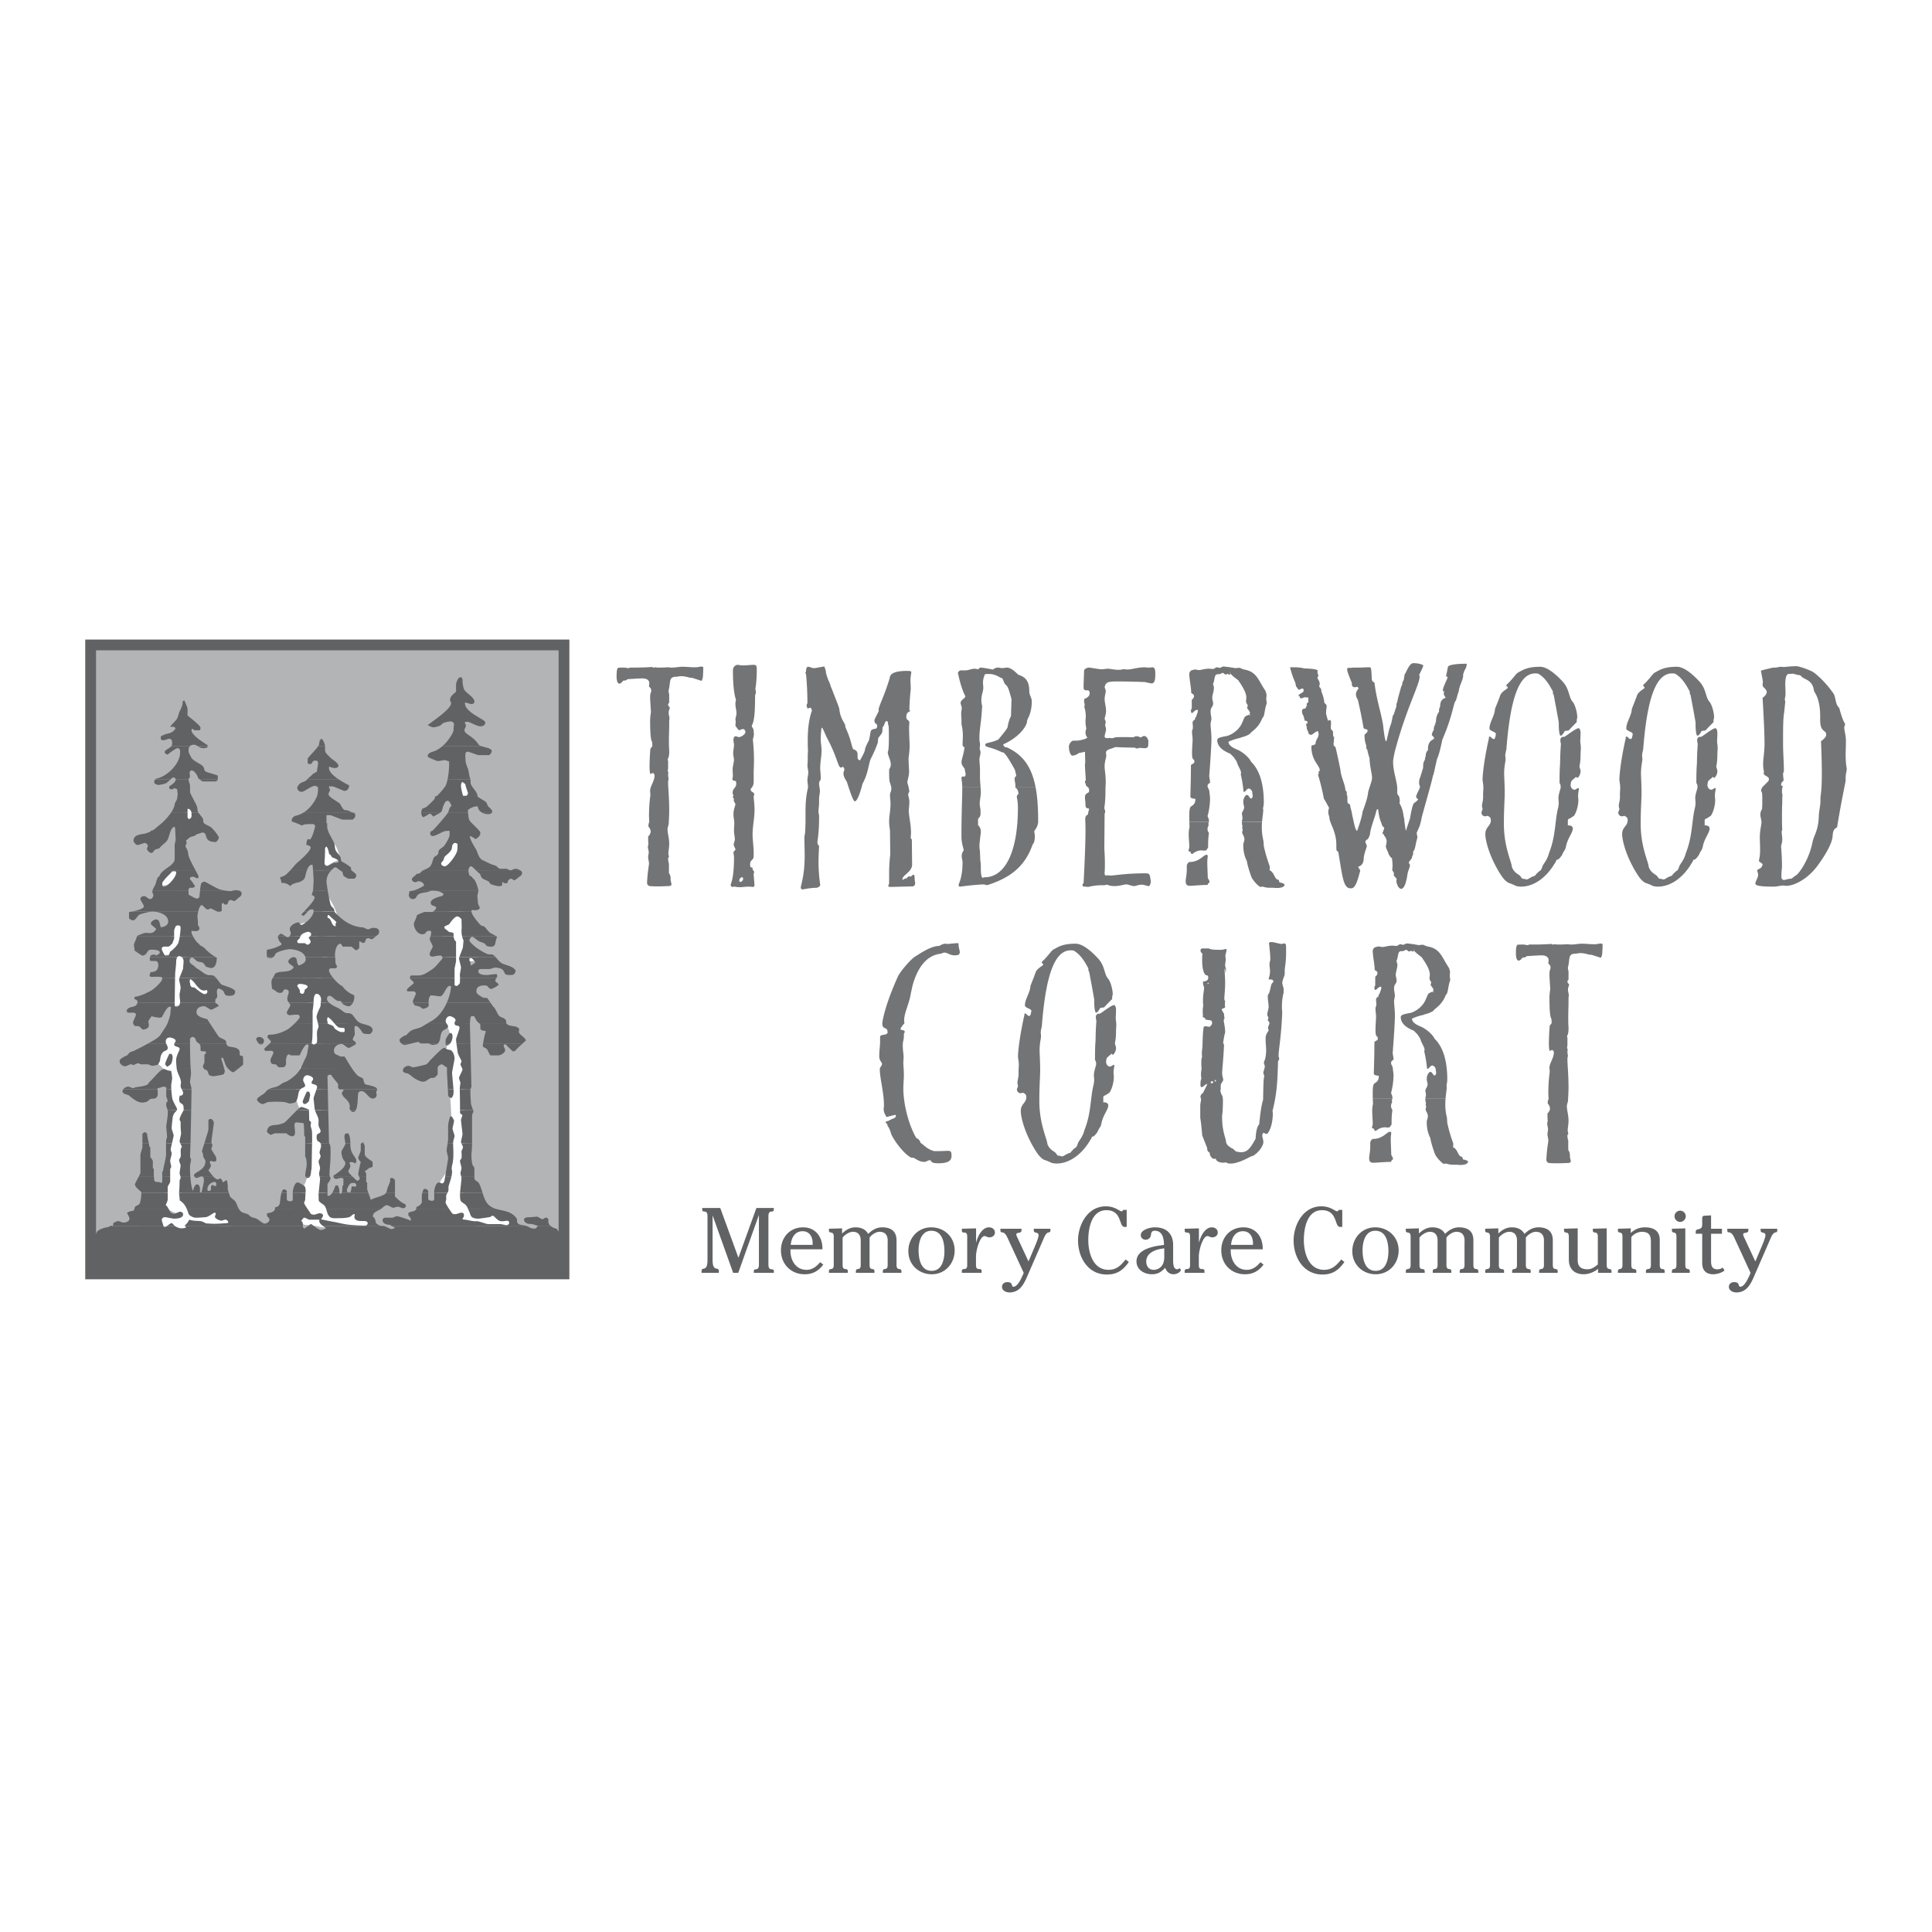 <svg xmlns="http://www.w3.org/2000/svg" width="2500" height="2500" viewBox="0 0 192.756 192.756"><g fill-rule="evenodd" clip-rule="evenodd"><path fill="#fff" d="M0 0h192.756v192.756H0V0z"/><path fill="#616264" d="M8.504 63.809h48.303v63.826H8.504V63.809z"/><path fill="#b3b4b6" d="M9.581 64.882h46.152v58.214H9.581V64.882z"/><path d="M31.501 85.354c0 3.159.935 4.884.935 8.045 0 3.52-1.942 5.317-1.942 8.836 0 .97.182 2.192 1.152 2.192.825 0 .753-1.041.934-1.869.608.145.969.574 1.615.574.396 0 .54-.286.791-.574-1.365-1.472-2.982-2.262-2.982-4.31 0-2.551 1.69-3.736 1.69-6.287 0-1.832-1.547-2.623-1.547-4.454 0-.972.9-1.474 1.832-1.762-.285-.933-.467-1.867-1.399-2.083-.718-.142-1.079.937-1.079 1.692zM29.958 106.514c-.072.898-.432 1.365-.432 2.263 0 2.911 1.21.679 1.258 7.402.015 2.189-.982 2.192-.982 4.385 0 .753.047 1.663.803 1.663.935 0 1.292.273 2.227.273.897 0 1.365.288 2.263.288.755 0 1.69-.323 1.69-1.079 0-1.832-3.674-.415-4.204-2.155-.684-2.237-.433-4.526-.433-7.399 0-1.581-.034-2.443-.034-4.024-.001-1.043-1.114-1.761-2.156-1.617zM43.562 119.137c0-1.544 1.471-2.118 1.471-3.664v-3.447c0-2.911-.464-4.527-.464-7.438 0-.539.322-.79.322-1.33 0-.608-.467-.932-.467-1.544 0-.501.324-1.078.825-1.078.862 0 1.114 1.041 1.114 1.904v12.214c0 2.049-.935 3.881.539 5.245 1.331 1.223 3.306.612 4.204 2.192-.574.251-1.007.286-1.653.286-2.622.001-5.891-.718-5.891-3.34zM44.113 92.538c0 2.444.719 3.702 1.256 6.144.79-.79.934-1.58.934-2.694.54-.037.862-.109 1.402-.144v-.719h-1.258c-.073-1.007 0-1.618 0-2.622 0-.756.034-1.725-.684-1.832-.931-.144-1.65.897-1.65 1.867zM46.626 77.808c-.145.251-.969-.288-.969.037 0 .646.36.97.395 1.616l.539.145c.145-.324.286-.504.286-.863 0-.396-.141-.575-.251-.935zM45.478 83.378c-.862.682-1.653 1.327-1.653 2.479 0 .357.107.54.144.897 1.33-.54 2.048-2.049 1.509-3.376z" fill="#fff"/><path d="M29.381 93.328c0 .9 1.078 1.042 1.762 1.581.214-.179.574-.323.574-.646 0-.897-.144-1.832-.969-2.155-.649-.252-1.367.501-1.367 1.22zM30.86 97.673c-.569-.275-1.621.219-1.621.758 0 .503.537.646.932.936.453-.238.654-1.192.689-1.694zM16.208 106.554c-.296-.392-.799-.521-.799-1.023 0-.658 1.114-.632 1.114-1.29 0-.206-.09-.326-.09-.532 0-.402.435-.631.838-.631.355 0 .227.521.396.827.106.209.432.199.432.436 0 .579-.355.864-.355 1.446 0 1.233.671 1.852.671 3.085 0 .226-.199.322-.199.552 0 .422.286.639.286 1.061 0 .436-.363.622-.363 1.058v7.78c0 .435.501.462.797.777.246.266.04.681.353.867.236.061.366.156.612.156.698 0 1.054-.353 1.695-.628.156.206.126.452.353.591.513.313 1.32.187 1.32.789a.596.596 0 0 1-.589.608c-.475 0-.741-.196-1.213-.196h-1.143c-.383 0-.569-.236-.955-.236-.276 0-.179.124-.425.241-.493.246-.53.238-1.082.238-.315 0-.591-.039-.907-.039-.572 0-1.114-.421-1.114-.992 0-.227.02-.376.119-.571l.799.158c.079-.049 1.113.085 1.023.045-.631-.276-1.419-.512-1.419-1.104 0-.156.069-.947-.037-1.596-.072-.428.313-.748.313-1.181 0-2.364.235-5.692.395-6.204.383-1.243-.159-1.28-.159-2.58 0-.938.19-1.527-.667-1.912zM16 88.13c0 .077.04.117.04.197h.353c.809 0 1.35-.758 1.35-1.566 0-.867-1.743.502-1.743 1.369zM16.167 94.009h-.207v.599c0 .326.187.671.513.671 1.23 0 1.782-1.39 1.782-2.62v-.711a.693.693 0 0 0-.473-.157c-.266 0-.433.266-.433.532.001.809-.374 1.606-1.182 1.686zM17.507 100.37c-.13-.07-.197-.146-.306-.227 0-1.459.01-2.274.01-3.733 0-.631.196-1.39.828-1.39.276 0 .501.236.501.512 0 .512-.206.788-.206 1.3 0 .365.442.375.798.475.482.127.659.433 1.024.769.266.246.631.353.631.728 0 .246-.266.376-.511.376-.532 0-.977-.109-1.263-.552-.247-.396-.087-1.064-.562-1.064-.166 0-.353.067-.353.236 0 .266.236.383.236.648 0 .256-.119.386-.119.642v.975c0 .225-.482.275-.708.305zM18.747 80.102c-.296.159-.325.532-.325.798 0 .464.276.947.74.947.157 0 .216-.621.216-.777 0-.543-.275-.968-.631-.968z" fill="#fff"/><path d="M75.715 126.166c0 .763-.506.259-.506.663v.165h1.999v-.165c0-.404-.542.1-.542-.663v-4.817c0-.766.534-.259.534-.664v-.166h-1.732l-1.795 4.966-1.814-4.966h-1.796v.166c0 .405.524-.102.524.664v4.357c0 1.288-.589.59-.589 1.123v.165h1.723v-.165c0-.533-.626.165-.626-1.123v-4.404h.017l2.036 5.692h.507l2.046-5.73h.017v4.902h-.003zM82.052 124.645c.037-1.195-.664-2.192-1.924-2.192-1.328 0-2.212.997-2.212 2.295 0 1.371.997 2.386 2.369 2.386.8 0 1.382-.333 1.852-.967l-.313-.239c-.361.433-.776.764-1.355.764-1.123 0-1.658-1.042-1.603-2.046h3.186v-.001zm-3.159-.443c.055-.688.405-1.362 1.18-1.362.781 0 1.049.691 1.002 1.362h-2.182zM82.704 122.775c0 .368.479-.027.479.599v2.837c0 .646-.479.204-.479.618v.165h1.879v-.165c0-.425-.515.056-.515-.618v-2.734c.211-.286.663-.581 1.032-.581.875 0 .773.911.773 1.041v2.274c0 .646-.48.204-.48.618v.165h1.852v-.165c0-.414-.487.035-.487-.618v-2.734c.184-.286.653-.581.984-.581.939 0 .82.911.82 1.041v2.274c0 .646-.48.204-.48.618v.165h1.852v-.165c0-.414-.487.035-.487-.618v-2.448c0-.436-.102-1.311-1.437-1.311-.555 0-1.015.279-1.393.656-.258-.479-.745-.656-1.262-.656-.542 0-.975.259-1.342.619v-.518l-1.31.038v.184h.001zM92.909 122.452c-1.337 0-2.284 1.079-2.284 2.377 0 1.337 1.032 2.304 2.338 2.304 1.335 0 2.284-1.079 2.284-2.376.001-1.335-1.031-2.305-2.338-2.305zm.008.341c1.106 0 1.308 1.181 1.308 2.046 0 .81-.229 1.953-1.271 1.953-1.086 0-1.307-1.178-1.307-2.045-.001-.81.248-1.954 1.27-1.954zM97.383 122.554l-1.419.038v.167c0 .459.535-.085.535.615v2.837c0 .7-.535.156-.535.618v.165h1.972v-.165c0-.47-.562.1-.562-.618v-.855c0-.618.389-2.035.867-2.035.109 0 .246.129.488.129.275 0 .533-.187.533-.47 0-.341-.277-.527-.598-.527-.691 0-1.125.922-1.264 1.494h-.018v-1.393h.001zM102.613 125.853l-1.068-2.295c-.045-.091-.146-.295-.146-.395 0-.275.516-.047.516-.404v-.167h-2.1v.167c0 .404.314-.112.691.708l1.631 3.527c-.156.369-.562 1.382-1.025 1.382-.258 0 0-.46-.615-.46-.287 0-.525.174-.525.479 0 .375.434.552.736.552.977 0 1.402-.736 1.75-1.538l1.715-3.942c.348-.801.625-.323.625-.708v-.167h-1.656v.167c0 .35.477.092.477.486 0 .194-.193.682-.266.865l-.74 1.743zM112.408 120.712h-.357c-.02.075-.064.14-.148.14-.229 0-.635-.497-1.574-.497-1.861 0-2.773 1.906-2.773 3.398 0 1.712.996 3.407 2.873 3.407 1.023 0 1.633-.442 2.193-1.253l-.314-.248c-.412.479-.816 1.031-1.713 1.031-1.564 0-2.016-1.732-2.016-2.958 0-1.158.303-2.992 1.805-2.992 1.584 0 1.236 1.667 1.797 1.667h.229v-1.695h-.002zM116.158 125.438c0 1.031-.709 1.253-1.043 1.253-.486 0-.754-.358-.754-.827 0-.933 1.051-1.246 1.797-1.311v.885zm-.029-1.226c-.92.093-2.742.389-2.742 1.631 0 .838.771 1.29 1.535 1.29.59 0 .932-.222 1.328-.646.139.389.422.646.848.646.322 0 .707-.238.707-.425 0-.055-.043-.1-.072-.137l-.037-.055c-.074.064-.139.119-.248.119-.432 0-.404-.709-.404-.997v-1.437c0-.256-.01-1.75-1.834-1.75-.424 0-1.393.214-1.393.783 0 .278.225.453.479.453.297 0 .508-.204.535-.498.027-.248.102-.397.389-.397.788.001.909.831.909 1.42zM119.617 122.554l-1.42.038v.167c0 .459.535-.085.535.615v2.837c0 .7-.535.156-.535.618v.165h1.973v-.165c0-.47-.562.1-.562-.618v-.855c0-.618.389-2.035.867-2.035.109 0 .25.129.488.129.275 0 .533-.187.533-.47 0-.341-.275-.527-.598-.527-.691 0-1.125.922-1.264 1.494h-.018v-1.393h.001zM125.982 124.645c.035-1.195-.662-2.192-1.926-2.192-1.326 0-2.209.997-2.209 2.295 0 1.371.994 2.386 2.365 2.386.801 0 1.383-.333 1.852-.967l-.312-.239c-.359.433-.775.764-1.354.764-1.125 0-1.658-1.042-1.605-2.046h3.189v-.001zm-3.16-.443c.057-.688.406-1.362 1.18-1.362.783 0 1.049.691 1.004 1.362h-2.184zM133.918 120.712h-.361c-.018.075-.064.14-.146.14-.23 0-.637-.497-1.576-.497-1.859 0-2.771 1.906-2.771 3.398 0 1.712.994 3.407 2.875 3.407 1.02 0 1.629-.442 2.191-1.253l-.312-.248c-.416.479-.822 1.031-1.713 1.031-1.566 0-2.02-1.732-2.02-2.958 0-1.158.307-2.992 1.807-2.992 1.584 0 1.234 1.667 1.795 1.667h.232v-1.695h-.001zM137.203 122.452c-1.334 0-2.283 1.079-2.283 2.377 0 1.337 1.031 2.304 2.338 2.304 1.338 0 2.285-1.079 2.285-2.376 0-1.335-1.033-2.305-2.34-2.305zm.01.341c1.104 0 1.309 1.181 1.309 2.046 0 .81-.232 1.953-1.271 1.953-1.088 0-1.307-1.178-1.307-2.045-.001-.81.247-1.954 1.269-1.954zM140.258 122.775c0 .368.48-.027.48.599v2.837c0 .646-.48.204-.48.618v.165h1.883v-.165c0-.425-.518.056-.518-.618v-2.734c.211-.286.664-.581 1.031-.581.875 0 .773.911.773 1.041v2.274c0 .646-.479.204-.479.618v.165h1.85v-.165c0-.414-.486.035-.486-.618v-2.734c.184-.286.654-.581.984-.581.941 0 .82.911.82 1.041v2.274c0 .646-.479.204-.479.618v.165h1.852v-.165c0-.414-.488.035-.488-.618v-2.448c0-.436-.102-1.311-1.438-1.311-.551 0-1.014.279-1.389.656-.258-.479-.748-.656-1.264-.656-.543 0-.977.259-1.344.619v-.518l-1.311.038v.184h.003zM148.18 122.775c0 .368.48-.027.48.599v2.837c0 .646-.48.204-.48.618v.165h1.881v-.165c0-.425-.518.056-.518-.618v-2.734c.213-.286.664-.581 1.031-.581.877 0 .775.911.775 1.041v2.274c0 .646-.48.204-.48.618v.165h1.852v-.165c0-.414-.486.035-.486-.618v-2.734c.184-.286.654-.581.984-.581.939 0 .82.911.82 1.041v2.274c0 .646-.48.204-.48.618v.165h1.852v-.165c0-.414-.486.035-.486-.618v-2.448c0-.436-.102-1.311-1.439-1.311-.551 0-1.012.279-1.389.656-.26-.479-.746-.656-1.264-.656-.541 0-.977.259-1.344.619v-.518l-1.309.038v.184zM159.416 126.156c-.322.259-.598.479-1.041.479-.949 0-.967-.636-.967-.96v-3.122l-1.363.038v.167c0 .412.479-.027.479.615v2.322c0 .893.553 1.437 1.482 1.437.5 0 1.068-.222 1.43-.544v.405h1.344v-.185c0-.367-.479.027-.479-.599v-3.657l-1.383.038v.167c0 .412.498-.038.498.615v2.784zM161.422 122.775c0 .368.451-.027.451.599v2.837c0 .626-.451.222-.451.618v.165h1.834v-.165c0-.414-.498.035-.498-.618v-2.771c.195-.313.682-.544 1.031-.544.848 0 .92.479.92 1.061v2.255c0 .653-.496.204-.496.618v.165h1.871v-.165c0-.414-.49.035-.49-.618v-2.514c0-.772-.459-1.245-1.463-1.245-.572 0-1.004.177-1.43.562v-.461l-1.279.038v.183zM168.145 122.554l-1.338.038v.167c0 .395.453-.011.453.615v2.837c0 .626-.453.222-.453.618v.165h1.781v-.165c0-.396-.443.008-.443-.618v-3.657zm-.516-1.767a.568.568 0 0 0-.562.562c0 .304.258.562.562.562s.561-.259.561-.562a.568.568 0 0 0-.561-.562zM169.184 123.089h.645v2.958c0 .459.193 1.086 1.105 1.086.367 0 .848-.146 1.123-.378l-.176-.286-.062.037a.845.845 0 0 1-.498.13c-.516 0-.607-.378-.607-.811v-2.736h1.086v-.497h-1.086v-1.335l-.59.035c-.203.01-.295.037-.295.278v.606c0 .663-.645.303-.645.701v.212zM175.131 125.853l-1.068-2.295c-.045-.091-.146-.295-.146-.395 0-.275.518-.047.518-.404v-.167h-2.1v.167c0 .404.312-.112.689.708l1.629 3.527c-.156.369-.562 1.382-1.021 1.382-.258 0 0-.46-.617-.46-.285 0-.523.174-.523.479 0 .375.432.552.734.552.979 0 1.4-.736 1.75-1.538l1.713-3.942c.352-.801.627-.323.627-.708v-.167h-1.658v.167c0 .35.48.092.48.486 0 .194-.195.682-.266.865l-.741 1.743z" fill="#616264"/><path d="M95.628 94.292c0-.029.027-.057.027-.084 0-.027-.027-.082-.082-.109-.195 0-.525.027-.997.082-.082 0-.137-.027-.219-.027-.221 0-.416.082-.637.221-.579 0-1.297.331-2.264.967-.61.304-1.686 1.685-1.853 2.043-1.354 2.985-1.576 4.586-1.576 4.697 0 .746.527.276.527.913 0 .248-.415.221-.636.303-.112.027-.112.167-.112.388v.276c0 .385-.083.854-.083 1.437 0 .44.276.579.276.745 0 .194-.221.331-.221.525 0 .912.415 2.321.415 3.619 0 .137-.027.275-.027.385 0 .306.139.5.276.775.442-.112.746-.193.913-.221.027.027.027.082.027.108 0 .085-.055.167-.167.222-.136.055-.358.14-.579.276-.167.027-.275.084-.275.139s.054.109.163.167c0 .109.031.221.112.303.137.222.221.497.304.773.746 1.409 1.794 2.295 2.045 2.295h.109c.194 0 .524.412 1.133.412.194 0 .358-.164.524-.164h.083c.111.248.333.303.773.303.939 0 1.327-.221 1.327-.746 0-.387-.055-.496-.36-.496-.137 0-.44.027-.967.027h-.413a2.29 2.29 0 0 1-.858-.442c-.221-.167-.358-.304-.498-.389a.64.64 0 0 0-.412-.467c-.748-1.245-1.3-3.373-1.3-4.974 0-.442.054-.857.054-1.297 0-.582-.054-.997-.054-1.219 0-.221.027-.386.027-.579 0-.303-.082-.691-.082-1.106 0-.137 0-.303.027-.439a2.13 2.13 0 0 0 .082-.582v-.221c.055-.082.084-.137.084-.194 0-.221-.415-.109-.415-.276 0-.082.14-.275.386-.579 0-.082-.028-.166-.028-.248 0-.831.498-1.631.664-2.707l.167-.775c.551-2.016 1.545-3.092 2.873-3.204a.668.668 0 0 1 .303-.109c.303 0 .579.275.994.275s.551-.054.551-.36c.006-.056-.076-.276-.131-.662zM109.387 101.861a28.546 28.546 0 0 0-.082 1.934c-.057.719-.057 1.354-.057 1.962a.55.55 0 0 1 .111.359v.137c-.139.443-.221.773-.221.994 0 .168.027.334.027.498 0 .166-.027.306-.055.469-.334 1.273-.223 2.819-.914 4.532-.166.664-.496.994-.635 1.27a3.092 3.092 0 0 1-.164.415c-.25.167-.443.361-.609.582-.443.109-.635.358-.828.358-.055 0-.111 0-.166-.056h-.111c-.137 0-.219-.054-.303-.221-.166-.248-.635-.303-.885-.967-.029-.524-.801-1.961-.801-4.31 0-1.465.084-2.459.084-3.041 0-.938-.057-1.6-.057-1.988 0-.718.139-1.16.139-1.382 0-.191-.027-.33-.027-.385 0-.167.055-.388.109-.609.387-5.083 1.271-7.596 2.873-7.596.111 0 .193 0 .307.027.439.248.826.663 1.215 1.324l.248.442v.112a.45.45 0 0 0 .082.248c.389 2.016.553 3.037.553 3.037s-.029-.108-.055-.33c0 .912.082 1.355.193 1.355.109 0 .248-.167.416-.471l.385-.057c.303-.33.578-.606.801-.828v-.111c0-.191.057-.304.057-.358 0-.497-.221-1.298-.471-1.575-.414-.471-.275-1.271-1.051-2.071-.883-.939-1.629-1.409-2.184-1.409-1.352 0-1.766.358-2.209.579-.193.112-.414.47-.855.939-.139.167-.305.249-.305.333 0 .137.139.137.139.222 0 .137-.414.248-.719.688a37.318 37.318 0 0 1-.551 1.437c-.027.69-.555 1.327-.555 1.964 0 .248.637.33.637.524 0 .109-.027.248-.082.412-.027.085-.084.112-.111.112-.195 0-.305-.249-.416-.249-.055 0-.082.027-.082.109v.058c-.523 2.319-.637 3.783-.637 4.116 0 .194.084.47.084.827 0 .194-.027.415-.027.664v.304c0 .33-.111.608-.111.827 0 .167.055.278.055.306 0 .137-.109.276-.109.358 0 .221.166.388.359.388.057 0 .137 0 .223-.055.275.109.357.221.357.442 0 .606-.551.661-.551 1.38 0 .718.469 2.458 1.627 4.2.195.275.389.497.664.664.33.109.582.219.803.33.164.027.303.055.469.055 1.244 0 2.486-.857 3.342-2.294.084-.137.168-.246.195-.385h.025c.168 0 .307-.167.525-.471a2.65 2.65 0 0 1 .307-.552l.08-.248c.137-.857.691-1.409.691-1.852 0-.167-.139-.304-.414-.304h-.082v-.47c0-.139.055-.194.193-.221l.385-.249c.113-.055.471-.804.471-1.604 0-.109-.027-.248-.027-.415 0-.33.082-.606.082-.718 0-.027 0-.056-.027-.056-.164 0-.277.167-.416.167-.191 0-.385-.194-.385-.497 0-.055.027-.111.027-.166 0-.276.275-.358.525-.637.027.084.055.111.111.111.109 0 .33-.33.33-.663 0-.165-.109-.331-.109-.497 0-.055.109-.304.109-1.216 0-.221.027-.415.027-.579 0-.306-.055-.524-.055-.664 0-.193.027-.47.027-.857 0-.303-.109-.467-.193-.467-.305 0-1.326.854-1.438.854h-.082c-.193 0-.303.14-.303.36.003.117.03.227.058.366zM119.783 109.487c.016.064.047.134.047.222 0 .136-.08.357-.08.633v1.188c.08.47.139 1.049.193 1.74l.498 1.272v.082c0 .167.08.276.248.388.027.219.055.358.166.413a.284.284 0 0 0 .275.193c.055 0 .109 0 .164-.027.057.276.334.415.857.415.027-.029.055-.029.109-.029.111 0 .252.111.389.111.139 0 .303 0 .469-.027.996-.221 1.52-.663 1.906-.746.637-.387 1.021-1.051 1.021-1.354 0-.276-.107-.498-.107-.664 0-.164.08-.276.135-.276.057 0 .168.112.277.112.221 0 .637-.885.637-1.988 0-.112 0-.222-.027-.306.121-.473.215-.923.285-1.353h-1.221c-.002.08-.002.164-.006.248-.166.498-.275 1.325-.387 2.432-.219.248-.33.746-.357 1.437-.498.91-.801 1.353-1.438 1.353-.166 0-.33-.027-.551-.083a1.55 1.55 0 0 0-.307-.275 1.041 1.041 0 0 1-.275-.167.773.773 0 0 1-.385-.496v-.056c0-.275-.389-.966-.389-2.431v-.139c.055-.331.082-.828.082-1.491 0-.14-.01-.249-.025-.334l-2.203.003z" fill="#737476"/><path d="M121.988 109.487c-.053-.283-.166-.309-.166-.415v-.027a.389.389 0 0 1-.057-.193c0-.083.027-.194.027-.276v-.249c0-.275.25-.415.25-.608 0-.137-.111-.358-.111-.691 0-.191.111-1.131.193-2.789-.055-.082-.082-.166-.082-.221s0-.112.027-.167c.027-.275.082-.552.164-.827 0-.609-.137-.994-.137-1.216 0-.085.027-.166.082-.194a2 2 0 0 1-.055-.47c-.139-.221-.221-.357-.221-.442 0-.109.33-.081.33-.248 0-.027 0-.082-.027-.109 0-.14 0-.278.027-.442a.645.645 0 0 1-.082-.249c0-.275.082-.83.082-1.658 0-.33-.027-.718-.055-1.16 0-.167.027-.222.027-.222.027 0 .055.442.086.442 0 0 .027-.357.027-.388 0-.055-.086-.191-.086-.385 0-.167.059-.333.059-.525 0-.139-.031-.275-.031-.415 0-.139.111-.333.111-.609 0-.027-.027-.055-.053-.055-.086 0-.25.083-.527.083-.553 0-.938 0-1.186-.137h-.637a.189.189 0 0 0-.193.194c0 .109.053.221.193.33-.027.221-.027.442-.027.636 0 .828.137 1.352.385 1.519h.057c.109 0 .166.082.166.248 0 .194-.166.36-.443.36h-.055c-.027.055-.027.109-.027.165 0 .193.111.359.111.497 0 .221-.111.609-.111 1.215 0 .167 0 .333.027.5a4.55 4.55 0 0 0-.055.606c0 .14 0 .248.027.388 0 .027-.027.082-.027.109 0 .082.082.139.221.166.027.137.082.194.193.194h.082c.084.027.195.027.334.055a.335.335 0 0 1 .109.249.445.445 0 0 1-.082.221c-.084.109-.139.164-.221.164-.141 0-.25-.055-.307-.055a.525.525 0 0 0-.221.055c-.082.306-.109.996-.137 2.046-.027.193-.055.386-.055.579 0 .112 0 .249.027.36-.055.109-.082.304-.082.552 0 .166 0 .388.027.637-.027.193-.059.385-.059.579 0 .139.031.303.031.442-.059.109-.084.303-.084.552 0 .193.025.275.111.275.219 0 .303-.303.578-.303l-.441.885c-.164.109-.248.249-.248.386 0 .02.002.036.006.054l2.211.002zm5.258 0c.23-1.402.223-2.583.266-3.619a.343.343 0 0 0 .113-.251c0-.055-.029-.082-.029-.137-.029-.055-.029-.109-.029-.194 0-.551.279-1.961.361-4.31-.029-.191-.029-.413-.029-.606 0-.47.057-.912.168-1.328v-.412l-.139-.524c.027-.442.248-.693.248-.97v-.303c0-.276.137-.828.137-1.74v-.388c0-.331 0-.552-.137-.579-.055 0-.193.027-.33.055-.471-.082-.777-.194-.998-.194-.164 0-.246.058-.246.167 0 .027.025.054.025.082.057.609.111 1.078.111 1.382 0 .111 0 .193-.027.248a1.67 1.67 0 0 0-.055.361c0 .219.055.439.055.634 0 .47-.139.718-.139.857h.166c.109 0 .303.027.303.193 0 .028-.025.082-.025.109-.25.112-.195.524-.414 1.106-.084.082-.111.137-.111.276 0 .47.082.8.082 1.021 0 .275-.137.552-.137.8 0 .14.109.222.109.333 0 .083-.055.164-.055.222 0 .082.166.164.166.276 0 .163-.139.33-.139.496 0 .109.055.194.055.249 0 .082-.303.331-.303.801 0 .442.055.857.055 1.215 0 .222-.027.524-.109.885-.055.11-.111.222-.111.331 0 .111.027.193.084.276v.057c0 .275-.141.47-.141.691 0 .109.084.222.084.303v.056c-.078.232-.084.921-.105 2.072h1.22v.001zm-6.639-11.411l-.086.111-.055-.055.055-.085.086.029zm.717 9.835l-.111-.027-.027-.111.109-.027.029.165zm-.277-.027l-.027.137c-.055.057-.109.057-.137.057-.055 0-.084-.026-.084-.081 0-.058.029-.085.084-.112h.164v-.001zM136.965 109.626c.004.157.01.32.021.495-.055.249-.08.47-.08.663 0 .525.053.968.053 1.298 0 .222-.08.36-.08.388 0 .14.164.082.221.194a.16.16 0 0 0 .164.167c.055 0 .303-.334.912-.361.082 0 .166.027.248.027s.166-.027.221-.027c.082-.109.166-.221.195-.303v-.276c0-.388.027-.775.082-1.16a.559.559 0 0 1-.137-.389c0-.108.025-.249.109-.357 0-.058-.027-.085-.027-.14 0-.074.021-.148.047-.221l-1.949.002zm5.244 0v.053c0 .111.027.248.055.388v.055c0 .03-.027.085-.027.112 0 .081.055.108.055.164 0 .057-.055.166-.055.306 0 .137.223.357.223.661 0 .221-.113.388-.113.554 0 .579.086 1.076.361 1.631.027.246.166.772.441 1.546.137.385.773 1.021.91 1.021.084 0 .139-.027.193-.027.086 0 .334.112.637.112h.275c.195 0 .389.027.553.027.498 0 .748-.167.748-.306 0-.027-.029-.082-.057-.109l-.25-.109h-.053c-.141 0-.195-.085-.195-.225v-.054c-.496-.027-.414-.746-.939-.968l.027-.303c0-.166-.303-.745-.605-2.128 0-.166-.027-.33-.027-.497a5.323 5.323 0 0 1-.168-1.324c0-.212.01-.406.023-.58h-2.012zm-3.262 6.078c.029-.03.029-.057.029-.085 0-.108-.055-.193-.166-.388-.025-.746-.053-1.27-.053-1.573 0-.194.027-.415.053-.664-.053-.055-.084-.081-.139-.081-.275 0-.719.718-1.658.718h-.055a.494.494 0 0 0-.248.442v.304c0 .552-.109.912-.109 1.16 0 .331.109.47.412.47h.086c.578-.029 1.131-.084 1.686-.084.026-.11.082-.194.162-.219z" fill="#737476"/><path d="M138.914 109.626a.11.11 0 0 1 .008-.029v-.055c0-.275-.137-.415-.137-.524 0 0 .025-.027.025-.057a7.106 7.106 0 0 0 .223-1.683c0-.14-.029-.307-.057-.527a.993.993 0 0 0-.166-.553c0-.055-.025-.082-.025-.139 0-.137.082-.248.248-.33 0-.222-.057-.443-.086-.664.168-2.128.223-3.344.223-3.674 0-.691-.082-1.188-.082-1.437 0-.276.082-.47.082-.606 0-.194-.082-.443-.082-.719 0-.167.027-.278.055-.333l.166-.276c.027-.081.027-.139.027-.221 0-.055 0-.137-.027-.194-.027-.164-.055-.275-.055-.33 0-.304.164-.664.164-1.049 0-.112-.082-.249-.082-.361 0-.055.027-.082.055-.137.139-.581.109-.83.414-.83h.084c.248-.027.359-.138.387-.138.109 0 .193.166.33.166.055 0 .113-.028.168-.082a.251.251 0 0 0 .193.082h.082v-.249s-.027 0-.027.055c0 .057.109.251.801.749.551.773.83 1.325.83 1.74 0 .137-.031.249-.031.357 0 .249.168.333.168.442 0 .085-.055.14-.055.222 0 .055.055.14.139.221l.164.276c-.055.027-.055.027-.055.303 0 0 .055-.055.055-.081 0-.027 0-.027-.027-.027-.055 0-.193.027-.441.166-.109.055-.166.276-.332.634-.275.664-.939 1.161-1.518 1.328-.637.109-.967.19-.967.412 0 .555.439 1.024 1.297 1.354l.361.36c.164.248.248.386.275.413.164.554.441.857.441 1.134l-.029.166c.275 1.188.248 1.739.305 1.739.193 0 .277-.332.498-.332.027 0 .055 0 .109.029.113.082.193.164.221.276.029.248.055.385.055.442 0 .137-.109.248-.162.248-.141 0-.223-.36-.416-.36-.139 0-.361.303-.361.691 0 .221.086.415.086.552 0 .248-.223.442-.223.636 0 .082.055.222.055.415 0 .056 0 .109-.027.192a.633.633 0 0 0-.027.195h2.012c.039-.517.117-.887.117-1.133 0-.084 0-.14-.027-.194.055-.222.082-.415.082-.608 0-1.907-.443-3.259-1.27-4.062-.141-.331-.664-.855-1.273-1.161-.471-.191-.719-.331-.91-.579l-.084-.248c.857-.389 1.271-.358 1.271-.442.305-.056.58-.164.855-.331.248-.333.855-.552 1.27-1.604.248-.193.168-.719.443-1.491a2.473 2.473 0 0 1-.055-.442c0-.109.027-.222.027-.331 0-.139-.055-.275-.111-.442-.744-1.106-.855-1.906-2.125-2.128-.086-.026-.195-.054-.305-.109-.084-.057-.166-.057-.221-.057-.139 0-.248.029-.332.029h-.057c-.441-.084-.83-.139-1.188-.166-.166.082-.303.137-.359.137-.055 0-.166-.055-.277-.055-.109 0-.219.167-.385.167-.139 0-.275-.027-.387-.027-.443 0-.773.137-.996.137-.139 0-.248-.055-.387-.055-.055 0-.191.027-.412.112-.113.109-.168.219-.168.33 0 .525.195 1.355.195 1.907 0 .027.275.082.275.304 0 .111-.055.248-.221.359v.883a.306.306 0 0 0-.082.194c0 .166.027.248.109.248.111 0 .193-.248.523-.331.027.027.057.083.057.109 0 .14-.084.333-.193.638-.084.054-.084.108-.084.166 0 .164-.248.109-.248.412 0 .14.027.248.027.333 0 .164 0 .249-.027.304-.055.082-.055.193-.055.303 0 .194.055.442.055.746 0 .306-.055.746-.055 1.327 0 .386.027.606.221.691v.275c-.166.109-.275.164-.33.222 0 .994-.027 2.016-.059 3.064v.085c0 .136.168.193.498.221v.055c0 .579-.412.634-.498.773-.082.139-.109.415-.109.885 0 .176 0 .37.006.581h1.95v.001zM159.891 94.181l-.223-.055c-.139.027-.33.082-.662.082-.305 0-.746-.054-1.217-.054-.33 0-.66.082-1.021.082h-.193c-.027-.028-.109-.028-.164-.028-.166 0-.443.028-.803.028h-.332c-.053-.028-.109-.028-.139-.028-.082 0-.137 0-.193.055a.247.247 0 0 0-.191-.082c-.111 0-.691.055-1.686.055h-.527c-.027.057-.08.057-.109.057-.055 0-.109 0-.221-.029-.109-.027-.248-.027-.385-.027-.139 0-.279 0-.443.027-.111.112-.139.388-.139.857s.111.719.275.719c.113 0 .25-.11.389-.304h.082a.451.451 0 0 0 .332-.139 39.883 39.883 0 0 1 1.436-.083c.496 0 .748.167.748.498 0 .082-.027.194-.027.303 0 .055.219.14.219.415a.723.723 0 0 1-.082.304c-.027.193-.027.33-.027.415 0 .137.027.606.082 1.437a5.49 5.49 0 0 0-.082.828c0 1.215.055 1.934.193 2.128.027.221.027.359.027.441l-.193.249a23.838 23.838 0 0 0-.082 1.713c0 .47.027.745.109.828.084-.083.139-.11.193-.11.109 0 .193.11.193.276 0 .497-.441 1.051-.441 1.491 0 .111.027.222.027.388 0 .14-.137.855-.137 2.21l.027.524a.724.724 0 0 0-.086.333v.108c.141.168.223.332.223.498s-.082.333-.25.497c0 .248 0 .497.027.773a.829.829 0 0 0-.053.251c0 .191.082.357.082.552 0 .167-.057.33-.057.47 0 .222.086.439.086.661 0 .167-.139.775-.195 1.879 0 .194.084.304.25.36.33.027.635.027.881.027.498 0 .805-.027.914-.027.275 0 .387-.027.387-.193 0-.137-.084-.276-.084-.47v-.167a.897.897 0 0 0-.164-.47v-.939a1.552 1.552 0 0 1-.082-.552c.055-.055.082-.082.082-.137 0-.085-.055-.193-.055-.306 0-.276.082-.607.082-.994 0-.552-.166-1.05-.166-1.437 0-.137.057-.304.111-.497.027-.525.055-.995.055-1.354 0-1.353-.109-2.293-.109-2.789 0-.194.027-.304.055-.389-.027-.137-.055-.275-.055-.412 0-.085.027-.167.027-.249-.057-.057-.057-.111-.057-.166s0-.11.029-.167v-.801c-.029-.054-.029-.081-.029-.139 0-.055 0-.109.057-.164.055-.166.082-.36.082-.555v-.19c-.027-.361-.027-.664-.027-.968 0-.608.027-1.105.027-1.493v-.386c0-.166.027-.275.027-.36 0-.137-.082-.33-.082-.579 0-.193.109-.36.109-.47 0-.082-.164-.166-.164-.303 0-.058.027-.112.109-.194v-.83c-.027-.109-.055-.191-.055-.304v-.109c.221-.857-.027-1.354.773-1.354h.055c.139-.027.305-.055.414-.055.471 0 .801.167 1.021.167h.086l.938.303a1.18 1.18 0 0 0 .139-.609c.029-.357.029-.606.029-.772zM70.166 66.55l-.221-.055c-.137.028-.331.083-.664.083-.304 0-.746-.055-1.216-.055-.33 0-.661.082-1.021.082h-.194c-.027-.027-.11-.027-.164-.027-.167 0-.442.027-.803.027h-.33c-.055-.027-.109-.027-.139-.027-.083 0-.137 0-.192.054a.26.26 0 0 0-.193-.082c-.112 0-.691.054-1.686.054h-.524c-.03.055-.085.055-.112.055-.055 0-.109 0-.221-.027-.109-.027-.249-.027-.386-.027-.138 0-.276 0-.442.027-.112.112-.139.389-.139.857 0 .47.111.719.275.719.112 0 .249-.112.388-.303h.083a.466.466 0 0 0 .333-.14 38.145 38.145 0 0 1 1.437-.082c.497 0 .745.164.745.497 0 .082-.027.194-.027.303 0 .055.222.14.222.416a.71.71 0 0 1-.085.303c-.027.194-.027.331-.027.415 0 .137.027.607.084 1.437a5.304 5.304 0 0 0-.084.828c0 1.215.055 1.934.194 2.128.027.221.027.358.027.442l-.196.248a24.442 24.442 0 0 0-.082 1.713c0 .47.027.746.109.828.085-.082.14-.109.194-.109.112 0 .194.109.194.275 0 .498-.442 1.049-.442 1.492 0 .112.027.221.027.387 0 .137-.137.855-.137 2.21l.027.525a.745.745 0 0 0-.084.331v.112c.139.167.221.331.221.497 0 .167-.082.331-.249.498 0 .249 0 .497.028.773a.81.81 0 0 0-.055.249c0 .193.084.36.084.554 0 .164-.057.331-.057.47 0 .222.084.44.084.662 0 .167-.139.775-.193 1.879 0 .193.082.303.249.36.331.027.636.027.885.027.497 0 .8-.027.91-.027.278 0 .388-.028.388-.194 0-.139-.082-.276-.082-.47v-.166a.893.893 0 0 0-.167-.47v-.939a1.571 1.571 0 0 1-.082-.552c.055-.054.082-.082.082-.137 0-.084-.054-.194-.054-.306 0-.275.082-.606.082-.994 0-.552-.167-1.048-.167-1.437 0-.137.057-.303.112-.497.026-.525.054-.994.054-1.355 0-1.352-.109-2.292-.109-2.789 0-.194.027-.303.055-.388a2.09 2.09 0 0 1-.055-.413c0-.084.027-.166.027-.25-.057-.055-.057-.11-.057-.164 0-.055 0-.112.03-.167v-.8c-.03-.055-.03-.082-.03-.139 0-.055 0-.109.057-.164.054-.167.082-.36.082-.555v-.194c-.028-.357-.028-.661-.028-.967 0-.606.028-1.103.028-1.491v-.385c0-.167.027-.279.027-.361 0-.137-.082-.331-.082-.579 0-.194.109-.361.109-.47 0-.082-.165-.166-.165-.303 0-.057.027-.112.109-.194v-.831c-.028-.109-.054-.194-.054-.303v-.109c.221-.857-.028-1.355.772-1.355h.055c.14-.028.304-.054.416-.054.469 0 .8.163 1.021.163h.084l.94.306c.109-.193.137-.387.137-.608.03-.36.03-.609.03-.775zM73.427 69.811a2.09 2.09 0 0 0-.055.413c0 .36.109.664.109.885 0 .303-.109.524-.109.633 0 .03.027.14.027.306 0 .137-.027.249-.027.331 0 .055.303.47.358.47.112 0 .248-.109.415-.109.111 0 .221.137.221.303 0 .222-.415.498-.664.498-.11 0-.194-.082-.276-.082-.167 0-.249.109-.249.385 0 .167.055.333.055.498 0 .249-.082.497-.082.802 0 .276.082.525.082.691 0 .137-.082.413-.137.828 0 .415.027.664.027.746 0 .14-.055.222-.055.304 0 .111.109.194.191.194h.057c.136 0 .136.112.136.331 0 .112-.055.251-.193.415a.671.671 0 0 0-.164.415c0 .082.027.193.082.304a.395.395 0 0 0-.054.166c0 .082.054.109.109.137 0 .057-.027.084-.027.112 0 .222.167.358.167.443 0 .164-.194.497-.194 1.021 0 .303.083.579.083.854 0 .249-.027.527-.027.803 0 .303.084.58.084.827 0 .195-.112.361-.112.525 0 .194.167.36.167.47 0 .167-.194.139-.194.36 0 .082.055.222.055.47 0 2.128-.331 2.597-.331 2.707 0 .111.027.221.221.221 0 0 .027-.027.221-.027 0 0 .137.054.497.054.221 0 .524-.054.882-.054.194 0 .306.027.36.027.14 0 .167-.027.194-.167-.027-.33-.054-.773-.084-1.049v-.082l.058-.221c-.027 0-.194-.276-.194-.306 0 0 .055-.028.055-.054 0 0-.027-.055-.221-.083-.027-.082-.055-.166-.055-.275 0-.525.358-.361.358-.858v-.331c0-.636-.109-1.243-.109-1.824 0-.8.194-1.601.194-2.431 0-.607-.084-1.077-.084-1.382.03-.082.058-.137.058-.165 0-.248-.361-.221-.361-.497v-.057c.276-.276.303-.497.303-.773v-.94c0-.194.03-.606.03-1.188 0-.525-.03-1.215-.112-2.043.055-.14.082-.331.112-.524-.03-.112-.03-.249-.03-.361 0-.164-.191-.331-.191-.47.276-.497.331-1.491.331-3.038a.838.838 0 0 0 .082-.333c0-.137-.054-.221-.054-.276 0-.082.139-.664.139-1.934 0-.331 0-.497-.333-.497-.221 0-.579.055-1.022.055-.303 0-.497-.055-.552-.055-.166 0-.469.166-.469.551-.002 1.383.107 2.377.301 2.931zm.718 17.875c0 .137-.167.303-.249.303-.083 0-.14-.055-.14-.14 0-.163.167-.33.276-.33.058 0 .113.082.113.167zM90.864 87.465c-.055-.028-.082-.028-.137-.028-.111 0-.194.055-.248.191h-.055c-.221.028-.278.14-.306.14-.054 0-.082-.027-.082-.055 0-.388.912-.691.966-1.409l-.027-2.543c-.084-.082-.111-.164-.111-.221 0-.137.027-.249.027-.412 0-.94-.221-1.686-.221-2.268 0-.221.057-.497.057-.8 0-.111 0-.221-.027-.331l-.057-.279c-.027-.055-.027-.109-.027-.164 0-.166.111-.275.111-.36 0-.027 0-.055-.027-.083-.03-.387-.167-.636-.167-.8 0-.248.167-.582.167-1.079 0-.137-.03-.552-.057-1.27.057-.442.111-.885.111-1.328 0-.331-.054-.937-.054-1.794 0-.221.027-.361.027-.47 0-.303-.303-.194-.303-.579 0-.527.385-.527.385-.582 0-.027-.027-.054-.082-.109.027-1.245.137-1.933.137-2.1 0-.415-.027-.69-.027-.773 0-.524.084-.8.084-.913 0-.082-.139-.109-.442-.109-1.106 0-1.686.222-1.713.719-.555 1.849-1.106 2.816-1.106 3.149 0 .055 0 .082.027.109l-.442.886v.109c0 .333.276.275.276.497 0 .525-.498.139-.662.582a7.663 7.663 0 0 1-.167.882c-.166.306-.303.582-.387.857 0 .222-.194.579-.498 1.134-.221-.057-.249-.166-.249-.36v-.222c0-.524-.442-.442-.47-.605-.109-.195-.191-.94-.746-2.128v-.083c0-.332-.497-.663-.606-1.742-.026-.163-.275-.773-.746-1.988l-.139-.331c0-.057-.027-.139-.082-.276a4.733 4.733 0 0 1-.36-.997c0-.192-.083-.413-.165-.634-.554.083-.885.164-.997.164-.276 0-.44-.136-.634-.136-.111 0-.193.164-.193.442a.38.38 0 0 0-.055.164c0 .057.027.084.055.139.082.885.136 1.852.136 2.9-.054.083-.082.14-.082.194.027.195.082.331.139.331.027 0 .055-.027.083-.055l.194-.027c.056.11.11.195.11.277 0 .109-.412.912-.412 2.955 0 .333 0 .719.026 1.134-.026.193-.026.357-.026.47v.249c0 .387-.031.606-.031.663 0 .221.084.47.084.718 0 .249-.084.498-.084.746 0 .249.057.47.057.746 0 .109-.248.773-.248 2.349v.746c0 .303 0 .661-.027 1.104v.112c0 .249-.084.47-.084.691 0 .551.027 1.158.027 1.821 0 1.934-.385 2.956-.385 3.122 0 .167.055.221.194.221.083 0 .551-.139 1.437-.166.191-.082.303-.164.303-.276 0-.137-.167-.912-.167-2.376 0-.44.028-.94.055-1.519-.109-.082-.164-.221-.164-.388 0-.137.164-.882.164-2.374v-.333c-.055-.136-.055-.275-.055-.415 0-.249.055-.497.055-.746v-.413c0-.306.084-.555.084-.83 0-.221-.084-.47-.084-.719 0-.082.028-.136.028-.221.111-.082.139-.191.139-.358 0-.36-.055-.69-.055-.939 0-.636.137-1.215.137-1.797 0-.357-.083-.718-.083-1.103 0-.664.083-1.162.083-1.162.111 0 .221.332.5.94 1.103 2.043 1.131 3.04 1.434 3.04.057 0 .112-.029.194-.083a.34.34 0 0 1 .14.275v.084a.632.632 0 0 0-.084.331c0 .221.112.47.333.8.415 1.3.664 1.962.801 1.962.193 0 .469-.579.772-1.768.527-.939.582-1.794.775-2.376.083-.191.385-.718.716-1.628.084-.221 0-.47.14-.636.333-.415.357-.415.357-.94 0-.026.058-.082.14-.221l.111-.303c.055-.084.11-.139.164-.139.085 0 .14.111.14.275 0 .058 0 .112.055.194.027.361.027.719.027 1.106 0 .442 0 .883-.055 1.352-.027.085-.055.14-.055.167 0 .36.303.803.303 1.243 0 .139-.054.305-.166.497v.443c0 .47.027.772.112.966.054.195.109.333.109.47 0 .276-.137.497-.137.636 0 .331.054.634.054.913 0 .634-.139 1.215-.139 1.713 0 .33.027.605.084.882l.028 2.458a16.356 16.356 0 0 0-.112 2.018v.828c0 .112-.082.194-.082.306 0 .055.082.082.248.082h.14l2.098-.055c.14-.085.194-.167.194-.303 0-.112-.054-.279-.054-.554 0-.194-.055-.304-.112-.304-.083-.001-.139.082-.277.194zM96.004 78.556l.002.207c0 .773-.082 2.319-.082 4.64 0 .828.219 1.216.219 1.41 0 .055 0 .083-.055.11a.938.938 0 0 0-.137.469c0 .249.082.442.082.637 0 1.546-.388 2.127-.388 2.237 0 .139.027.194.112.194.136 0 .882-.14 2.291-.222.141 0 .277.028.416.082 2.377-.745 3.812-1.907 4.559-4.062.166-.164.221-.44.221-.855 0-.193-.055-.36-.055-.442 0-.137.303-.303.387-.912v-.221c0-1.269-.076-2.352-.252-3.273l-2.014.002v.04l-.059-.04h.01c.225.114.328.306.352.646-.109.112-.166.193-.166.306 0 .083.111.413.111 1.049 0 4.338-1.215 6.796-3.121 6.962h-.082c-.166 0-.279.055-.307.055-.109 0-.191-.304-.191-.913v-.276c0-.194-.029-.385-.057-.606 0-.276-.027-.555-.027-.831-.027-.194-.055-.358-.055-.552s.055-.636.139-1.354v-.083a.857.857 0 0 0-.277-.636v-.634a.649.649 0 0 0 .248-.442v-.194c0-.167 0-.303-.027-.442-.027-.137-.055-.276-.055-.413 0-.36.111-.749.111-1.106 0-.171-.012-.348-.023-.534l-1.83-.003z" fill="#737476"/><path d="M97.834 78.556c-.025-.325-.061-.679-.061-1.066v-.634c0-.497-.055-.857-.055-1.106 0-.193.109-.442.109-.691 0-.136-.082-.275-.082-.442 0-.027 0-.082.027-.137v-.333c-.055-.192-.055-.385-.055-.607 0-.718.193-1.603.248-2.707l.029-.387a2.183 2.183 0 0 1-.084-.579c0-.527.193-.913.193-1.243 0-.166-.029-.36-.029-.527 0-.249.057-.524.193-.828.141-.027.25-.027.389-.027.443 0 .773.137 1.189.385.303 0 .193.442.551.749.193.136.303.606.523 1.379l-.053 1.686a3.444 3.444 0 0 0-.332 1.079c-.029.164-.359.579-.939 1.271-.857.387-1.299.275-1.299.524 0 .276.525.167 1.684.746h.059c.191 0 .578.582 1.215 1.74.055.221.109.416.137.609h.055s-.219.027-.219.331c0 .139.082.388.082.719v.099h2.014c-.385-2.028-1.256-3.271-2.871-3.994-.221 0-.33-.109-.357-.303 1.572-.691 2.375-1.825 2.375-2.322 0-.221.471-.691.471-1.989 0-.303-.248-.609-.248-.967 0-1.049-.389-1.437-1.08-1.658-.08-.028-.637-.719-1.16-.719-.055 0-.191.027-.498.055-.166-.027-.275-.055-.385-.055-.305 0-.387.14-.523.194-.664-.14-1.107-.194-1.189-.194-.193 0-.193.167-.277.167h-.027c-.109-.027-.221-.055-.305-.055-.33 0-.635.164-.938.164h-.442c-.083 0-.194.057-.303.222.388 1.852.746 2.294.746 2.376 0 .167-.47.36-.47.636 0 .194.112.358.112.497 0 .194-.057.386-.057.552 0 .276.03.498.03.664v.442c.109.413.137.8.137 1.161 0 .219-.027.524-.027.964l.139.139.054.027c-.084.718-.303 1.188-.303 1.492 0 .193.109.387.303.608.055.303.11.497.11.607 0 .139-.083.221-.194.221-.027 0-.055-.027-.082-.027-.109 0-.137.084-.137.221 0 .075.064.345.08.87l1.827.001zm3.418 0l-.023-.015.033.015h-.01zM114.293 66.578h-.109c-.691 0-1.27.221-1.713.221-.084 0-.193-.027-.332-.027-.055 0-.137 0-.223.027-.107.027-.219.027-.33.027-.441 0-.828-.109-1.105-.109-.109 0-.303.055-.607.055-.139 0-.469-.055-.994-.14-.084 0-.139-.027-.193-.027a.639.639 0 0 0-.525.249c-.025.803-.053 1.354-.053 1.657 0 .276.053.361.275.361h.082c.139 0 .248.027.248.303 0 .221-.139.358-.385.498-.141 0-.168.082-.168.275 0 .112.055.249.055.388 0 .027-.027.109-.027.194 0 .082.027.137.057.218.053.249.084.498.084.691 0 .221-.031.388-.031.552 0 .221.031.442.086.691a1.113 1.113 0 0 0-.086.388c0 .194.059.361.195.525l-.195.111c-.385.137-.688.191-.939.191h-.275c-.191 0-.439.333-.439.582 0 .552.191.913.357.913.055 0 .193-.027.416-.112a.982.982 0 0 1 .275-.163c.221-.03.416-.085.553-.112l.027 1.079c-.027.082-.027.164-.027.303 0 .304.053.8.084 1.437-.057.083-.084.137-.084.194 0 .109.084.164.084.248 0 .249.33.192.33.579 0 .14 0 .222-.166.276-.195.112-.248.221-.248.442s.053.47.053.773c0 .442.361.221.361.415 0 .027-.084.194-.111.498-.219.139-.275.248-.275.469 0 .137.025.525.025 1.188 0 .855-.053 2.597-.189 5.192-.059.057-.113.139-.113.194 0 .084.082.167.141.167h.109c.166 0 .248.027.303.027.111 0 .555-.167 1.436-.167h.195l.275-.054c.25.111.496.139.748.139.523 0 .91-.167 1.158-.167s.525.167.773.167c.193 0 .441-.139.775-.139.275 0 .496.139.691.139.082 0 .107-.058.164-.194l.055-.221c-.111-.801-.082-.857-.607-.857-1.879 0-3.066.221-3.371.221-.166 0-.275-.027-.33-.027-.111 0-.139.027-.166.027-.082 0-.139-.083-.139-.221v-.083c.027-.33.027-.606.027-.884 0-.8-.055-1.353-.055-1.628l.027-3.343c.027-.084.057-.139.057-.221 0-.139-.084-.276-.084-.36 0-.083.111-.579.111-1.741 0-.303.027-.579.027-.885 0-.661-.111-1.158-.111-1.546 0-.47.166-.828.166-1.076 0-.058 0-.085-.027-.139v-.109c0-.333.33-.333.939-.582.578.027 1.215.055 1.934.055a.434.434 0 0 0 .248.085.361.361 0 0 0 .164-.058c.252 0 .416.03.555.03.385 0 .385-.139.385-.749-.082-.303-.248-.467-.412-.467a.514.514 0 0 0-.193.054c-.055.055-.113.083-.166.083-.055 0-.084-.028-.137-.055-.113-.054-.195-.054-.277-.054-.111 0-.221.027-.277.109-.33-.028-.662-.028-.994-.028-.303 0-.607 0-.885.028a.618.618 0 0 1-.277.082c-.162 0-.275-.028-.303-.028-.055 0-.109.028-.193.028-.137-.028-.248-.055-.248-.137 0-.249.139-.524.139-.773 0-.14-.082-.249-.082-.387 0-.14.055-.221.055-.331-.027-.03-.027-.112-.027-.112s-.084-.137-.084-.193c0-.137.139-.413.139-.801 0-.415-.139-.8-.139-1.161 0-.358.111-.606.111-.8v-.054l-.111-.333c.111-.579.441-.579 1.436-.579.775 0 1.631.028 2.543.055.385.084.635.139.691.139.303 0 .385-.303.385-.912 0-.497-.055-.691-.303-.691-.109 0-.221.027-.33.027-.091-.003-.2-.003-.339-.029zM118.66 81.993c.006.16.01.324.023.498a3.125 3.125 0 0 0-.086.663c0 .525.059.967.059 1.298 0 .221-.084.36-.084.387 0 .137.166.083.221.194 0 .11.084.164.166.164.055 0 .303-.33.912-.358.082 0 .164.028.248.028.082 0 .164-.028.221-.028.084-.111.164-.221.195-.303v-.278c0-.385.027-.772.082-1.158a.554.554 0 0 1-.141-.388c0-.109.027-.248.113-.36 0-.055-.027-.082-.027-.137 0-.075.021-.149.045-.224l-1.947.002zm5.244 0v.055c0 .112.027.248.055.388v.055c0 .026-.027.081-.027.111 0 .082.057.109.057.164 0 .057-.057.166-.057.306 0 .137.221.358.221.661 0 .222-.111.388-.111.555 0 .58.086 1.077.361 1.628.027.249.164.775.439 1.549.141.384.775 1.021.912 1.021.082 0 .139-.027.195-.027.082 0 .33.109.635.109h.277c.193 0 .385.027.551.027.498 0 .746-.164.746-.304a.202.202 0 0 0-.055-.109l-.248-.112h-.055c-.139 0-.195-.082-.195-.222v-.054c-.496-.027-.414-.746-.938-.967l.025-.303c0-.166-.303-.745-.605-2.127 0-.167-.031-.331-.031-.497a5.633 5.633 0 0 1-.164-1.328c0-.208.008-.402.023-.577l-2.011-.002zm-3.259 6.078c.027-.027.027-.054.027-.082 0-.112-.055-.194-.168-.388-.027-.746-.053-1.27-.053-1.573 0-.195.025-.416.053-.664-.053-.055-.08-.083-.137-.083-.275 0-.717.719-1.656.719h-.055a.493.493 0 0 0-.25.442v.303c0 .552-.111.91-.111 1.161 0 .33.111.469.416.469h.082c.58-.03 1.133-.084 1.684-.084.027-.108.085-.193.168-.22z" fill="#737476"/><path d="M120.607 81.993a.095.095 0 0 1 .01-.027v-.054c0-.276-.141-.416-.141-.525 0 0 .027-.029.027-.057a6.904 6.904 0 0 0 .223-1.686c0-.137-.027-.303-.055-.524a.979.979 0 0 0-.168-.552c0-.055-.027-.082-.027-.14 0-.137.086-.249.25-.33 0-.222-.055-.442-.082-.664.166-2.128.221-3.343.221-3.673 0-.691-.084-1.188-.084-1.437 0-.276.084-.47.084-.608 0-.192-.084-.441-.084-.719 0-.165.029-.276.057-.331l.164-.276c.029-.082.029-.139.029-.221 0-.054 0-.139-.029-.194-.027-.164-.055-.275-.055-.33 0-.306.166-.664.166-1.051 0-.11-.082-.249-.082-.358 0-.055.027-.082.055-.139.137-.579.109-.828.416-.828h.082c.248-.027.357-.139.389-.139.107 0 .189.166.33.166.053 0 .109-.027.166-.082a.247.247 0 0 0 .191.082h.084v-.249s-.027 0-.027.055c0 .057.109.249.801.746.551.775.828 1.327.828 1.74 0 .139-.027.25-.027.36 0 .249.166.331.166.442 0 .083-.055.14-.055.221 0 .055.055.137.137.221l.166.276c-.055.028-.055.028-.055.303 0 0 .055-.055.055-.082s0-.027-.027-.027c-.055 0-.193.027-.441.164-.111.057-.168.275-.332.636-.277.664-.938 1.161-1.52 1.328-.635.109-.967.191-.967.412 0 .552.441 1.021 1.299 1.355l.357.358c.168.249.25.388.277.415.166.552.441.857.441 1.134l-.027.164c.275 1.188.248 1.742.303 1.742.195 0 .277-.333.498-.333a.21.21 0 0 1 .111.027c.109.084.193.166.221.278.027.249.057.386.057.44 0 .139-.113.249-.168.249-.137 0-.221-.358-.412-.358-.139 0-.361.303-.361.691 0 .221.086.415.086.551 0 .249-.223.443-.223.636 0 .082.055.221.055.413 0 .057 0 .111-.027.194a.631.631 0 0 0-.027.196l2.012-.002c.037-.514.115-.885.115-1.133 0-.082 0-.137-.027-.191.053-.221.084-.415.084-.609 0-1.906-.443-3.261-1.273-4.062-.137-.33-.662-.855-1.27-1.161-.471-.191-.719-.33-.912-.578l-.082-.249c.857-.388 1.27-.36 1.27-.442.307-.055.582-.167.857-.331.248-.333.855-.555 1.271-1.604.248-.193.166-.718.441-1.49a2.5 2.5 0 0 1-.057-.443c0-.112.029-.221.029-.331 0-.139-.055-.279-.111-.443-.746-1.105-.855-1.905-2.125-2.127-.086-.027-.195-.055-.307-.112-.082-.055-.166-.055-.221-.055-.137 0-.248.027-.33.027h-.055a11.4 11.4 0 0 0-1.189-.164c-.166.083-.303.137-.359.137-.055 0-.164-.054-.275-.054-.109 0-.223.167-.389.167-.137 0-.275-.028-.385-.028-.443 0-.773.137-.994.137-.141 0-.25-.055-.389-.055-.055 0-.193.027-.414.109-.109.112-.164.221-.164.333 0 .524.193 1.353.193 1.906 0 .027.275.083.275.304 0 .109-.055.249-.221.36v.883a.3.3 0 0 0-.084.194c0 .166.029.249.111.249.109 0 .193-.249.525-.331a.221.221 0 0 1 .053.109c0 .139-.08.331-.193.637-.082.054-.082.109-.082.164 0 .166-.248.111-.248.415 0 .139.027.248.027.332 0 .164 0 .249-.027.304-.055.082-.055.193-.055.303 0 .194.055.442.055.746 0 .303-.055.746-.055 1.327 0 .386.027.606.221.691v.276c-.166.109-.275.164-.332.221 0 .995-.027 2.016-.055 3.064v.085c0 .137.166.191.496.219v.057c0 .579-.412.634-.496.773-.082.14-.109.415-.109.885 0 .174 0 .371.004.582l1.947-.002zM146.336 66.22c-1.215 0-1.85.137-1.877.331-.057.275-.111.579-.193.913l.166.082-.057.194c-.248.552-.416.912-.416 1.134 0 .109.031.109.141.109a.817.817 0 0 0-.057.221c0 .055.027.082.027.137l.168.278c-.389.109-.555.386-.555.883a.697.697 0 0 0-.109.388v.109a1.631 1.631 0 0 0-.303.994.74.74 0 0 0-.086.306.844.844 0 0 0-.137.415v.109c-.139.221-.193.388-.193.47 0 .14.221.194.221.358 0 .03-.027.057-.027.084-.387.164-.58.47-.58.994v.109a.781.781 0 0 0-.221.582 1.045 1.045 0 0 0-.084.385c-.275.388-.109.718-.221.939l-.248.803c-.082.164-.109.33-.109.524 0 .082 0 .164.027.249.027.055.055.109.055.167 0 .249-.275.524-.389 1.021a.742.742 0 0 0 .221.249c-.107.137-.248.249-.441.385-.137.221-.248.718-.385 1.521l-.416 1.243a17.123 17.123 0 0 1-.166-1.243c-.109-.415-.082-.885-.467-1.521.027-.082.027-.193.027-.276 0-.167-.027-.331-.113-.497-.107-.055-.135-.167-.135-.304v-.36c0-.719-.416-1.686-.416-2.734 0-.027.055-.579.248-1.271 1.105-4.089 2.404-6.41 2.404-7.211 0-.054-.027-.082-.055-.139.248-.525.412-.828.412-.939 0-.082-.385-.248-.994-.248-.248 0-.471.332-.773.996a.353.353 0 0 0-.109.276c-.029.136-.057.248-.057.385a.764.764 0 0 0-.164.47l-.111.249-.305 1.106-.08.385a.729.729 0 0 0-.086.36v.11l-.082.221c-.082.249-.139.442-.193.582-.109.055-.109.33-.223.8-.137.388-.193.609-.221.664l-.275 1.188h-.027c-.082 0-.193-.524-.303-1.603-.193-1.215-.664-2.571-.857-4.199-.027-.085-.082-.111-.164-.139a.454.454 0 0 1-.111-.304c-.029-.773-.057-1.133-.168-1.133h-.412c-.303.027-.637.027-.912.027h-.359l-.221.027h-.166c-.166 0-.221.027-.221.14 0 .194.166.636.469 1.354v.109c0 .222.109.331.275.331.057 0 .137 0 .25-.055.082.055.137.112.137.167 0 .082-.25.248-.25.606 0 .139.059.333.195.554.443 1.904.555 2.844.582 2.844v-.109c0 .275.385.082.385.33 0 .112-.109.249-.303.388v.167c0 .303.055.606.166.91v.111c0 .137.027.249.109.331.057.306.139.582.221.83.027.882.25 1.546.25 1.961 0 .304-.195.746-.387 1.41-.027.439-.221 1.076-.555 1.961-.053.442-.248 1.104-.551 1.934-.221-.167-.275-.718-.496-1.631a2.82 2.82 0 0 0-.168-.69v-.083a.581.581 0 0 0-.109-.303h-.027c-.166 0-.166-.193-.166-.608v-.083a.442.442 0 0 0-.082-.249c.027-.057.027-.084.027-.139 0-.109-.055-.194-.139-.276-.055-.69-.443-1.297-.498-2.016a59.022 59.022 0 0 0-.496-2.294c-.168-.109-.195-.194-.195-.303 0-.084.027-.167.027-.249l.031-.443c0-.055-.031-.082-.031-.082-.027 0-.027.082-.055.082 0 0-.027-.358-.027-.551 0-.085-.221-.14-.221-.415 0-.055.027-.221.027-.47 0-.167-.082-.276-.109-.276-.084 0-.139.082-.193.082 0 0-.195-.634-.195-.772 0-.276.057-.498.057-.691 0-.109-.084-.221-.223-.303-.027-.361-.137-.747-.303-1.162v-.082a.45.45 0 0 0-.137-.306l-.084-.083c.027-.109.057-.193.057-.275 0-.304-.221-.47-.221-.636 0-.055.082-.11.082-.192 0-.084-.082-.194-.082-.333 0-.054 0-.137.027-.194-.223-.136-.691-.164-1.383-.193a1.682 1.682 0 0 0-.469-.083c-.195-.027-.359-.027-.498-.027h-.416c.086.36.195.718.334 1.079l.221.552c0 .194.055.331.191.442.027.109.086.165.139.165.057 0 .111-.028.195-.083.055-.027.109-.027.137-.027.111 0 .139.055.139.167 0 .218-.193.249-.441.412l-.029.055c-.025.03-.053.057-.053.084 0 .028.027.028.082.028h.055v.054c0 .112.027.167.139.167.082 0 .193-.055.357-.112l.193.028h.168v.472c-.113.055-.168.137-.168.249 0 .027 0 .054.027.109l-.055.055-.109.221c-.25 0-.332.084-.332.333l.055.249c.084.055.139.277.221.634h.057c.137 0 .219.055.219.194v.055c-.109.026-.137.084-.137.139 0 .055 0 .109.055.166v.11c0 .139.055.275.141.415l.055.221.137.082c.029.027.057.027.084.027.166 0 .33-.249.691-.387a.74.74 0 0 1 .082.333c0 .331-.305.579-.305.912v.055l-.193.109c-.193 0-.221.055-.221.194 0 1.327.83 1.852.83 2.294v.083c-.084.027-.111.054-.111.109 0 .028 0 .085.027.112l-.082.166c.248.828.441 1.628.578 2.374.221.361.389.691.525.94a1.086 1.086 0 0 0-.082.388c0 .193.055.358.109.524v.027c0 .582.693 1.355.693 2.737v.249c0 .276.025.386.191.44.414 2.431.496 3.649 1.215 3.649h.111c.332-.029.553-.554.801-1.521.027-.082.055-.165.055-.221 0-.055-.027-.082-.027-.137a.587.587 0 0 1-.166-.276c.389-.111.555-.388.555-.912.109-.664.303-.994.303-1.134 0-.137-.139-.303-.139-.442 0-.164.25-.249.277-.303l.164-.358c.086-.83.471-1.604.664-2.461.055-.109.109-.137.139-.137.082 0 0 .579.387 1.492a.538.538 0 0 0 .248.357c0 .085-.055.222-.109.388-.027.055-.057.083-.057.14 0 .082.057.137.166.164-.027.027-.027.027-.027.057 0 .055.221.191.275.607l-.055.387c-.027.028-.027.082-.027.109 0 .14.082.331.221.609.057.249.193.442.389.606.027.249.055.498.055.719 0 .166-.027.333-.027.497.109.112.164.194.164.333 0 .055 0 .082-.027.137l.303.361c0 .054-.027.137-.027.191 0 .221.086.415.193.609.084.109.168.194.277.194.193 0 .414-.304.523-.885.086-.221.057-.606.277-1.133l.057-.192c0-.027.027-.084.027-.111 0-.137-.111-.194-.111-.304 0-.026 0-.054.027-.082l.277-.361c0-.082.027-.221.109-.331l.027-.36c.193-.137.193-.607.416-1.382l-.082-.44.303-.691c.082-.275.164-.608.221-.939.939-3.343.939-3.398.939-3.398s.137-.497.164-.691c.084-.082.168-.664.416-1.685.193-.389.332-1.021.523-1.907.939-2.156 1.107-3.48 1.273-3.786.137-.137.164-.498.357-1.022.082-.664.443-1.133.443-1.573v-.139l.139-.388a1.12 1.12 0 0 0 .22-.661zM155.734 74.231a28.546 28.546 0 0 0-.082 1.933c-.055.719-.055 1.353-.055 1.962a.557.557 0 0 1 .109.36v.137c-.137.442-.219.772-.219.994 0 .167.027.331.027.497 0 .167-.027.306-.057.47-.332 1.27-.223 2.818-.914 4.531-.164.664-.496.994-.633 1.271a3.125 3.125 0 0 1-.166.415 2.4 2.4 0 0 0-.607.579c-.441.112-.637.36-.83.36-.055 0-.109 0-.164-.054h-.111c-.139 0-.221-.058-.305-.221-.166-.249-.635-.306-.885-.968-.025-.524-.799-1.961-.799-4.31 0-1.464.082-2.458.082-3.04 0-.939-.055-1.601-.055-1.989 0-.718.139-1.161.139-1.382 0-.194-.029-.331-.029-.385 0-.167.057-.388.111-.609.385-5.083 1.27-7.596 2.873-7.596.109 0 .191 0 .305.027.441.249.826.664 1.215 1.325l.248.442v.109a.44.44 0 0 0 .082.249c.387 2.019.555 3.04.555 3.04s-.027-.109-.055-.331c0 .913.082 1.353.191 1.353.111 0 .248-.164.414-.469l.389-.055c.303-.331.578-.606.801-.828v-.111c0-.194.055-.304.055-.357 0-.498-.223-1.3-.471-1.576-.412-.47-.275-1.271-1.049-2.071-.885-.939-1.631-1.409-2.182-1.409-1.355 0-1.77.357-2.211.579-.193.112-.414.47-.857.94-.139.166-.303.248-.303.333 0 .136.139.136.139.219 0 .139-.414.248-.719.69a30.377 30.377 0 0 1-.555 1.437c-.025.691-.551 1.327-.551 1.961 0 .249.635.333.635.527a1.3 1.3 0 0 1-.084.412c-.025.084-.08.112-.107.112-.195 0-.307-.249-.416-.249-.055 0-.082.027-.082.11v.055c-.525 2.321-.637 3.785-.637 4.119 0 .191.082.467.082.827 0 .194-.027.416-.027.664v.304c0 .331-.109.609-.109.828 0 .166.055.278.055.305 0 .137-.111.276-.111.358 0 .221.166.388.359.388.055 0 .141 0 .223-.055.275.109.357.219.357.44 0 .609-.551.664-.551 1.382 0 .719.469 2.458 1.629 4.198.195.279.389.5.664.664.332.112.58.221.801.333.166.027.303.055.469.055 1.244 0 2.486-.858 3.344-2.294.082-.136.166-.249.193-.385h.029c.166 0 .303-.167.523-.47a2.67 2.67 0 0 1 .303-.555l.082-.248c.141-.855.691-1.407.691-1.85 0-.166-.137-.306-.412-.306h-.084v-.467c0-.139.057-.194.193-.221l.387-.249c.109-.057.471-.802.471-1.603 0-.112-.027-.249-.027-.416 0-.33.082-.606.082-.718 0-.027 0-.055-.027-.055-.166 0-.275.167-.416.167-.193 0-.387-.194-.387-.498 0-.057.029-.112.029-.166 0-.276.275-.358.523-.636.029.084.057.111.111.111.111 0 .332-.333.332-.664 0-.167-.111-.331-.111-.497 0-.055.111-.303.111-1.215 0-.221.027-.415.027-.579 0-.306-.057-.527-.057-.664 0-.194.029-.47.029-.857 0-.304-.111-.47-.193-.47-.307 0-1.328.857-1.438.857h-.082c-.193 0-.305.137-.305.358.004.112.031.222.058.361zM169.385 74.231a28.546 28.546 0 0 0-.082 1.933c-.057.719-.057 1.353-.057 1.962a.548.548 0 0 1 .111.36v.137c-.139.442-.221.772-.221.994 0 .167.027.331.027.497 0 .167-.027.306-.055.47-.33 1.27-.223 2.818-.912 4.531-.168.664-.498.994-.637 1.271a3.147 3.147 0 0 1-.164.415 2.514 2.514 0 0 0-.609.579c-.441.112-.637.36-.826.36-.057 0-.113 0-.168-.054h-.109c-.139 0-.221-.058-.305-.221-.164-.249-.635-.306-.883-.968-.027-.524-.803-1.961-.803-4.31 0-1.464.084-2.458.084-3.04 0-.939-.055-1.601-.055-1.989 0-.718.137-1.161.137-1.382 0-.194-.027-.331-.027-.385 0-.167.055-.388.109-.609.389-5.083 1.273-7.596 2.873-7.596.111 0 .193 0 .307.027.439.249.828.664 1.215 1.325l.248.442v.109a.44.44 0 0 0 .082.249c.389 2.019.553 3.04.553 3.04s-.027-.109-.055-.331c0 .913.082 1.353.193 1.353.109 0 .248-.164.416-.469l.385-.055c.303-.331.582-.606.803-.828v-.111c0-.194.055-.304.055-.357 0-.498-.221-1.3-.471-1.576-.414-.47-.275-1.271-1.051-2.071-.883-.939-1.627-1.409-2.182-1.409-1.352 0-1.768.357-2.209.579-.195.112-.416.47-.855.94-.139.166-.307.248-.307.333 0 .136.139.136.139.219 0 .139-.414.248-.717.69a39.552 39.552 0 0 1-.553 1.437c-.027.691-.555 1.327-.555 1.961 0 .249.637.333.637.527 0 .109-.027.249-.082.412-.027.084-.084.112-.111.112-.193 0-.305-.249-.412-.249-.059 0-.086.027-.086.11v.055c-.523 2.321-.633 3.785-.633 4.119 0 .191.082.467.082.827 0 .194-.027.416-.027.664v.304c0 .331-.113.609-.113.828 0 .166.059.278.059.305 0 .137-.113.276-.113.358 0 .221.168.388.361.388.055 0 .137 0 .221-.055.275.109.357.219.357.44 0 .609-.551.664-.551 1.382 0 .719.469 2.458 1.627 4.198.195.279.389.5.664.664.334.112.582.221.803.333.166.027.305.055.469.055 1.244 0 2.488-.858 3.342-2.294.086-.136.168-.249.195-.385h.027c.166 0 .305-.167.523-.47.084-.194.168-.361.307-.555l.082-.248c.139-.855.689-1.407.689-1.85 0-.166-.139-.306-.414-.306h-.082v-.467c0-.139.055-.194.193-.221l.387-.249c.111-.057.469-.802.469-1.603 0-.112-.027-.249-.027-.416 0-.33.082-.606.082-.718 0-.027 0-.055-.027-.055-.164 0-.275.167-.412.167-.195 0-.389-.194-.389-.498 0-.057.027-.112.027-.166 0-.276.277-.358.525-.636.027.084.057.111.111.111.109 0 .33-.333.33-.664 0-.167-.109-.331-.109-.497 0-.055.109-.303.109-1.215 0-.221.027-.415.027-.579 0-.306-.055-.527-.055-.664 0-.194.027-.47.027-.857 0-.304-.109-.47-.193-.47-.303 0-1.324.857-1.438.857h-.082c-.193 0-.303.137-.303.358.003.112.03.222.058.361zM183.506 70.639c-.443-.415-.307-1.051-.609-1.491-.857-1.216-1.824-2.018-2.1-2.155-.691-.333-1.41-.525-1.547-.525-.359 0-.771.027-1.271.083-.082 0-.164-.027-.219-.027-.307 0-.5.082-.582.082-.193 0-.357 0-.498.055-.385.085-.717.167-.994.249.113.636.195.997.195 1.134 0 .084-.027.193-.027.303 0 .249.412.388.412.691 0 .194-.137.387-.412.581.137 2.319.193 3.841.193 4.529 0 .885-.139 1.549-.139 2.073 0 .47.082.718.082.8 0 .028-.027.085-.027.139 0 .249.523.276.523.579 0 .058-.027.112-.055.194l-.607.609c-.057.109-.111.221-.111.303 0 .083.029.167.086.249.025.249.025.498.025.773 0 .276 0 .554-.025.857a.972.972 0 0 0-.168.552c0 .249.111.498.111.746 0 .303-.164.802-.164 1.519 0 .305.027.748.027 1.272 0 .664-.113.967-.113 1.049 0 .193.361.221.361.415 0 .028-.029.083-.055.137-.168.361-.471.249-.471.442 0 .14.082.277.082.415 0 .331-.275.637-.275.885 0 .221.578.304 1.822.304.359 0 .689-.112.939-.112.082 0 .166.03.332.03.773 0 2.156-.664 3.178-2.101.885-1.215 1.324-2.155 1.408-2.652.082-.442-.027-.83.471-1.079.496-3.037.855-4.501.855-4.695v-.249c0-.387.111-.664.111-.885 0-.082-.111-.497-.111-1.382 0-.357.027-.827.027-1.407 0-.581-.164-1.051-.164-1.328 0-.137.082-.248.082-.357.002-.058-.246-.306-.578-1.604zm-1.824 3.316c.055 1.243.082 2.347.082 3.314 0 1.63-.137 2.182-.137 2.294v.303c0 .554-.166 1.106-.166 1.604-.055 1.463-.498 1.852-.637 2.597-.219 1.131-.855 2.486-1.545 3.204-.223.137-.389.276-.525.386-.416.03-.664.139-.746.139-.166 0-.275-.109-.275-.303v-.194c0-.331.055-.636.055-.885 0-1.103-.086-1.767-.086-1.988 0-.109.113-.331.113-.664 0-.303-.055-.552-.055-.746 0-.083.027-.164.055-.221-.027-.442-.027-.882-.027-1.325 0-.442 0-.885.027-1.328 0-.358 0-.634.027-.828-.027-.112-.055-.221-.055-.361 0-.164.027-.33.082-.497-.109-.055-.168-.109-.168-.192 0-.111.086-.248.252-.388l-.057-.579v-.057c0-.164.082-.221.082-.33 0-.885-.082-1.825-.082-2.707 0-1.521 0-2.543.111-3.122l.109-1.079-.055-.249c.055-.194.082-.358.082-.552 0-.387-.027-.691-.027-.912 0-.664.111-1.021.334-1.049.217 0 .357-.027.439-.027.057 0 .305.109.746.164.193.306.607.36.912.637.414.36.387.8.469.994.027.081.582.691.582 2.431v.388c0 1.298.605.94.605 1.491.002.167-.191.388-.521.637z" fill="#737476"/><path d="M11.208 122.301c.027.021.032.052.05.077a.618.618 0 0 0 .018-.074l5.018-.003.002.042c.035.045.04.082.165.082.044 0 .129-.055.223-.124h.744c.027.022.054.045.084.06.174.1.482.214.606.214s.313-.048.45-.087c-.005-.037-.04-.114-.151-.182.002-.002.002-.005.005-.007l11.792.002c.002.124.022.231.162.273.124-.072.255-.18.37-.269l.544-.005c.229.179.555.423.741.423.124 0 .331-.1.495-.17-.058-.059-.194-.148-.328-.253h5.839c.106.016.226.018.316.04.196.054.562.283.686.283.125 0 .234-.045.371-.124-.135-.11-.241-.107-.363-.196l13.45-.003c.264.104.472.273.703.273.254 0 .221.047.47-.263-.01-.003-.02-.008-.032-.011h1.285c.189.172.458.269.617.291.156.243.407.577.407.7 0 .125-.052.209-.164.254a3.82 3.82 0 0 1-.907.167h-.612c-.124 0-.092-.055-.134-.1h-1.07c-.259.283-.276.249-.579.249-.125 0-.669-.149-.793-.149s-.353.087-.512.129c-.186.05-.452.021-.577.021-.124 0-.39.029-.576-.021-.159-.042-.291-.129-.413-.129-.124 0-.966.248-1.091.248s-.353-.099-.475-.099H46.57c-.125 0-.187-.149-.311-.149h-1.057c-.124 0-.091-.055-.134-.1h-3.845c-.125 0-.773-.098-.897-.098-.125 0-1.042.098-1.164.098-.125 0-.743-.098-.867-.098-.125 0-.08.098-.205.098h-1.523c-.122 0-.087.1-.209.1h-2.891c-.124 0-.092-.055-.134-.1h-1.518c-.125 0-.874-.098-.997-.098l-3.119.197c-1.168 0-1.077-.296-2.178-.296-.124 0-1.238.099-1.362.099s-.693-.099-.818-.099c-.121 0-.179.099-.303.099h-1.819c-.122 0-.204.098-.304.098-.74 0-.939-.047-1.064-.047-.124 0-.89.146-1.014.146s-.348-.1-.47-.1c-.124 0-.469.1-.711.112-.042.032-.089.137-.21.137h-1.87c-.125 0-.087-.149-.211-.149h-.978c-.124 0-.328.149-.452.149s-1.466-.347-1.59-.347H11.07c-.125 0-.129.098-.254.098-.124 0-.348-.196-.47-.196-.124 0-.223.099-.348.099-.278 0-.396-.377-.396-.397 0-.486 1.042-.673 1.258-.711.041-.005.09-.069.16-.104h.188z" fill="#616264"/><path d="M16.851 120.66c.12.234.211.43.525.43.124 0 .47-.198.594-.198.129 0 .298.079.298.273 0 .399-.651.42-.917.42-.124 0-.768-.149-.889-.149-.195 0-.323.142-.323.273 0 .114.128.4.156.592h-5.018c.012-.077.015-.177.024-.258.144-.107.358-.212.48-.212.124 0 .422.148.544.148.299 0 .594-.148.594-.395 0-.125-.144-.36-.246-.574.169-.148.413-.162.657-.233a.22.22 0 0 0 .064-.119l3.457.002zm7.01 0c.032.047.066.095.106.14.211.23.475.219.771.353.094.045.191.206.345.266.187.082.47.109.699.284.157.116.482.377.604.377.169 0 .498-.142.498-.395 0-.125-.143-.256-.244-.363v-.273c.231-.031.698-.1.788-.39l3.291.002c.109.164.223.331.311.465.091.015.161.064.283.064.124 0 .472-.148.594-.148.137 0 .323.104.323.196 0 .124-.104.285-.199.412.378.085.827.177 1.218.246.44.072.927.209 1.337.267.587.084 1.678.116 1.802.116.166 0 .298-.069.298-.224 0-.124-.082-.179-.181-.212-.279-.086-1.026.13-1.144-.377-.018-.092.037-.204.037-.293-.042-.041.025-.033-.1-.033s-.238.209-.413.276c-.329.129-.95.119-1.074.119-.122 0-.611.052-.828-.071-.275-.157-.33-.495-.43-.806l5.374.002c-.005.005-.013.008-.018.013-.199.109-.482.229-.626.407-.059.075-.057.194-.106.276.256.151.305.475.311.639.082.092.196.179.37.266.05.025.109.035.177.043l-5.839-.003c-.211-.167-.42-.378-.319-.611h-1.004c-.124-.005-.377-.204-.501-.204-.125 0-.217.207-.322.325.194.112.159.318.162.493l-11.792-.003c.179-.199.343-.326.452-.614.49.159.89.098 1.206.159.204.038.381.209.589.217.544.024.517.079 1.976-.032l.134-.041c0-.166-.161-.305-.278-.305-.124 0-.298.1-.423.1-.166 0-.591-.194-.628-.368-.025-.117.203-.425-.038-.425-.125 0-.582.42-.89.444-.893.075-.942.05-1.066.05-.162 0-.582-.214-.632-.363a4.731 4.731 0 0 0-.168-.464l5.207.001zm20.976 0c.096.145.194.283.273.391.054.074.191.089.313.089.125 0 .472-.148.594-.148.207 0 .273.074.273.271 0 .124-.057.217-.151.309.003.04.04.066.084.097.34.018.739.142 1.134.176.099.008.181-.021.301.003.345.067.917.283 1.042.283h1.225c.122 0 .475.1.599.1.137 0 .273-.075.273-.224 0-.124-.07-.209-.174-.209-.248 0-.49.092-.749.018-.268-.074-.589-.526-.713-.526s-.174.111-.266.129c-.39.074-1.071.169-1.193.169-.124 0-.386-.022-.557-.121-.236-.13-.239-.426-.326-.587-.038-.07-.07-.146-.102-.217h2.958c.671.169 1.407.206 1.889.935.05.082-.002.264.036.351.134.323.579.241.862.346l.032.013-13.45-.003a.59.59 0 0 1-.117-.111c-.373.026-.758-.14-.758-.455 0-.132.125-.249.229-.249h.731c.124 0 .328-.148.452-.148.241 0 1.315.383 1.384.447.035-.045.028 0 .028-.125 0-.124-.142-.28-.247-.388v-.269c.231-.166.626-.089.756-.345l3.335-.002zm-33.817 1.641a.208.208 0 0 1 .092-.022c.052 0 .079.01.097.022h-.189zm5.664 0c.159-.116.34-.271.42-.271.103 0 .199.161.324.271h-.744zm14.606 0c-.126-.095-.223-.172-.249-.172-.064 0-.171.08-.295.177l.544-.005zm22.346 0c-.129-.037-.306-.114-.495-.159-.271-.069-.654.06-.857-.378v-.166a.562.562 0 0 1 .371-.149c.295 0 .79-.062.915-.062.124 0 .42.249.544.249.125 0 .224-.149.348-.149.304 0 .246.304.246.396 0 .169.089.311.214.423l-1.286-.005z" fill="#616264"/><path d="M16.731 119.007v.664c0 .124-.102.365-.199.547.156.137.241.298.318.442h-3.458c.02-.082.027-.177.09-.254.099-.132.393-.169.46-.34.124-.311.161-.893.164-1.057l2.625-.002zm6.098 0c.037.109.077.225.104.318.05.175.41.375.507.497.176.214.229.545.42.838h-5.205c-.149-.355-.356-.669-.719-.89-.018-.239-.067-.637-.067-.761v-.005l4.96.003zm5.784 0v.667c.049.151.261.179.348.179.125 0 .249-.045.249-.169v-.677h1.274c-.015.251-.037.59-.037.672 0 .124-.1.224-.1.346 0 .079.179.353.371.639l-3.291-.003a.42.42 0 0 0 .005-.204c.246-.029.381-.119.472-.343.038-.087.06-.703.179-1.106h.53v-.001zm4.059 0v.267c.044.04-.022.034.101.034.149 0 .276-.134.38-.303l.709.002v.018l.087.087a.23.23 0 0 0 .145-.087l.005-.018h2.649c.08.222.184.488.244.699.45-.248.997-.301 1.386-.562a.406.406 0 0 0 .135-.139l.892.002v.366c.194.188.42.41.637.563.228.167.454.174.454.361 0 .198-.204.248-.271.248-.125 0-.398-.149-.52-.149-.124 0-.373.1-.495.1-.124 0-.447-.249-.571-.249-.309 0-.345.202-.711.413h-5.374a1.344 1.344 0 0 0-.142-.325c-.156-.229-.616-.373-.616-.607 0-.198-.013-.444-.013-.568 0-.022.003-.075.01-.149l.879-.004zm10.052 0v.661a.496.496 0 0 0 .348.135c.179 0 .249-.045.249-.166v-.63h1.325c-.025.048-.055.095-.08.14-.08.137-.045.333-.045.482 0 .099-.062.224-.062.345 0 .085.184.396.378.689l-3.333-.003a.514.514 0 0 0 .04-.256c.229-.008.54-.318.54-.473v-.656c0-.062.024-.161.057-.271l.583.003zm5.419 0c.084.267.171.53.285.759.301.584.758.775 1.248.897l-2.958-.003c-.06-.134-.117-.266-.194-.373-.129-.187-.492-.32-.566-.499-.075-.182-.063-.579-.063-.704 0-.012 0-.039.003-.074l2.245-.003z" fill="#616264"/><path d="M15.35 117.359c.009.104.042.216.026.338.092.386.391.117.694.323.042 0 .075-.042.119-.084v-.577h.791v.53c0 .123-.249.434-.249.556v.562h-2.625l.002-.022c0-.124-.643-.501-.643-.817 0-.079.231-.494.392-.808h1.493v-.001zm3.641 0c.005.071.013.151.018.235.032.405.099.836.226 1.219.102-.188.171-.646.417-.646.373 0 .286.632.293.754 0 0 .031.039.165.044.089-.382.236-1.044.236-1.168 0-.191-.024-.42-.221-.42-.124 0-.397.149-.519.149-.09 0-.179-.078-.222-.167h1.879c.159.174.323.313.445.313.124 0 .199-.098.306-.098.106.104.162.259.246.396.082-.047.176-.145.348-.246.132.344.114.69.114.89 0 .075.052.229.107.393H17.87c.002-.134.049-.576.049-1.21 0-.1.099-.174.099-.298a.674.674 0 0 0-.022-.137l.995-.003zm11.946 0c-.047.099-.124.167-.243.167-.135 0-.197-.08-.227-.164l.47-.003zm1.966 0c.028.067.07.137.07.216 0 .122-.157.388-.301.527v.904h-.878c.035-.37.137-1.279.137-1.384 0-.062-.025-.165-.05-.264h1.022v.001zm2.237 0c.209.203.433.408.485.462.084-.047.268-.1.268-.224 0-.066-.042-.153-.084-.24l.728.002v.524c0 .124.042.045.098.102v.646c0 .058.05.199.114.378l-2.649-.003c.062-.238.062-.475.074-.726 0 0 .087.042.087-.081v-.592c-.092-.09-.149-.082-.273-.082s-.32.097-.445.097c-.124 0-.166-.055-.271-.165v-.099h1.868v.001zm9.905 0c-.077.357-.207.721-.278.939-.045.137-.005.344-.029.492a.855.855 0 0 1-.092.214l-1.325.002v-.076c0-.323.161-.96.495-.96.124 0 .174.1.298.1.122 0 .216-.185.229-.278l.074-.435.628.002zm2.285 0v.134c0 .358.333.299.475.59.139.275.236.601.338.922l-2.245.002c.027-.306.145-1.347.145-1.459 0-.047-.016-.117-.032-.188h1.319v-.001zm-19.247 1.648c.058-.198.14-.343.259-.343.125 0 .167.057.271.162v.181h-.53zm1.127 0v-.027c0-.253.161-1.009.495-1.009.124 0 .537.254.721.42.022.095.072.224.072.346 0 .043-.005.147-.013.269l-1.275.001zm3.944 0c.169-.277.278-.653.326-.735h.224c.137.296.164.46.159.735h-.709zm5.359 0c.094-.154.107-.35.167-.523.105-.304.303-.582.234-.891.057-.062.075-.066.199-.066.122 0 .188.104.293.211v1.27h-.893v-.001zm3.627 0c.032-.111.071-.233.099-.338.065-.005.041-.055.165-.055s.271.112.32.217v.176h-.584zm-6.841-.986c.125 0 .194.062.243.166v.172c-.161.057-.317.008-.452.003-.04.184-.042.439-.151.597h-.221c-.055-.055-.112-.072-.112-.194 0-.124.177-.534.356-.676.074-.064.213-.068.337-.068zm-13.83-.1l.109.117v.276h-.191c-.125.002-.074-.098-.122-.098-.358.05-.115.384-.289.592h-.22c-.055-.052-.063-.045-.063-.169 0-.377.347-.705.776-.718z" fill="#616264"/><path d="M14.844 114.058c.026.12.05.241.065.361 0 0 .089-.008.089.117v.924c.092.092.249.288.249.413v.632c0 .124.097.037.097.158v.631c0 .022.002.043.005.063l-1.492.002c.085-.167.152-.306.152-.349v-1.794c0-.124.196-.656.199-.78v-.379h.636v.001zm2.315 0c-.067.292-.13.562-.13.62 0 .124.1.298.1.422 0 .122-.149.592-.149.716 0 .125.1.473.1.595 0 .124-.1.132-.1.253v.696h-.791v-.41c-.003-.124.052-.058.08-.103.047-.537.259-1.075.296-1.625.015-.256-.015-.549.005-1.164h.589zm1.847 0c-.035 1.281-.052 1.351-.035 1.404.017.056.087.133.087.257 0 .122-.098.495-.098.618 0 .11-.017.321.03 1.021l-.994.002c-.03-.112-.077-.244-.077-.331 0-.121.099-.618.099-.74 0-.125-.148-.398-.148-.522 0-.122.084-.193.132-.306.112-.253-.102-.853.166-1.036-.057-.109-.136-.246-.189-.366h1.027v-.001zm2.113 0c.03.075.069.145.069.225 0 .124-.1.221-.1.346 0 .124.495.772.493.897v.308c-.423.145-.239.008-.557.005-.042.045-.084-.022-.084.103 0 .124.1.248.1.369 0 .125-.151.314-.247.448.083.109.271.38.47.602h-1.879a.246.246 0 0 1-.027-.107c0-.31 1.139-.477 1.139-1.387 0-.233-.258-.311-.236-.691-.01-.096-.109-.223-.109-.348 0-.007.109-.355.238-.769h.73v-.001zm10.014 0l-.044 2.559c-.068.111-.035.515-.152.746l-.47-.003a.437.437 0 0 1-.02-.132c0-.124.149-.867.149-.989 0-.124 0-.465-.067-.708-.03-.048-.082-.08-.082-.204v-1.269h.686zm1.718 0c.052.133.122.292.122.421.042 1.636-.1 1.831-.1 2.773 0 .035.012.073.03.107h-1.021a1.293 1.293 0 0 1-.047-.256c0-.125.097-.445.097-.569s-.147-.52-.147-.645c0-.124.197-.395.197-.519s-.1-.271-.1-.396.149-.494.149-.619a.603.603 0 0 0-.058-.301l.878.004zm2.101 0c.002.061 0 .117 0 .175 0 .198.049.45.111.636.087.267.482.731.479.855v.259c-.069.007-.094.032-.109.104a.657.657 0 0 0-.407-.146c-.122 0-.13.042-.174.079.05.082.1.219.1.341 0 .124-.197.397-.197.52 0 .077.184.277.385.478l-1.869.002v-.072c.43-.278 1.186-.782 1.186-1.247 0-.125-.131-.236-.23-.408-.101-.174-.165-.582-.165-.706s.395-.693.395-.817c0-.013 0-.03-.002-.051h.497v-.002zm1.327 0c.052.104.109.236.109.329v.73c0 .365.636.644.77.786a.82.82 0 0 1 .023.26c0 .125 0 .152-.023.262-.089.058-.26.062-.335.117-.129.1-.296.236-.438.325.003.04.151.119.151.243v.249h-.728c-.032-.077-.065-.149-.065-.207 0-.124.149-.847.249-1.229-.092-.09-.249-.279-.249-.402 0-.125.249-.615.249-.736v-.661c.017-.018.042-.039.067-.062l.22-.004zm8.93 0c0 .384.072 1.206-.027 1.863-.03.203-.117.439-.117.688 0 .104.038.149.038.271 0 .148-.022.312-.057.479h-.629c.129-.751.291-1.712.291-1.814 0-.124-.149-.644-.149-.768 0-.078.057-.434.102-.72h.548v.001zm1.887 0c-.005.691-.062.994-.062 1.114 0 .124.005.706.109 1.034.037.121.187.235.187.357v.796h-1.32c-.03-.109-.065-.231-.065-.306 0-.124.097-.396.097-.52s-.147-.569-.147-.693c0-.122.103-.187.132-.23.068-.247.016-.585.016-.709s.148-.323.148-.445c0-.092-.106-.264-.164-.398h1.069z" fill="#616264"/><path d="M17.644 110.757c-.062.115-.211.242-.259.318-.087.137-.14.289-.159.436-.075.639-.097.939-.097 1.063 0 .122.196.594.196.716 0 .067-.086.431-.166.768h-.589c.002-.099.007-.206.012-.322 0-.1.083-.196.083-.296 0-.345-.083-.89-.083-1.014 0-.125.149-1.039.149-1.163 0-.117.03-.326-.01-.506h.923zm1.432 0c-.025 1.573-.05 2.61-.07 3.299l-1.027.002a.592.592 0 0 1-.06-.195c0-.125.149-.669.149-.793s-.05-.175-.05-1.113c0-.1-.099-.149-.099-.273 0-.249.36-.825.38-.876a.463.463 0 0 0 .018-.052l.759.001zm11.747 0c.02.344.02.719.029 1.037.294.164.14.266.14.507 0 .125.112.344.129.542.025.249.021.721.021.846l-.008.369h-.686v-.574c0-.123-.1-.144-.1-.24 0-.843-.049-1.041-.044-1.174a6.169 6.169 0 0 0-.724-.089c-.519 0 .224 1.384-.444 1.384-.179 0-.46-.176-.558-.297h-1.121c-.124.002-.327.15-.452.15-.059 0-.37-.235-.37-.323 0-.124.064-.278.114-.357.224-.378.818-.246 1.191-.378.154-.049.363-.095.487-.193.187-.149.786-.806 1.208-1.206l1.188-.004zm1.926 0l.075 3.225.027.074-.878.002c-.121-.216-.388-.091-.388-.618 0-.494.396-.229.396-.619 0-.124-.146-.303-.184-.464-.057-.241.024-.5-.033-.744-.07-.288-.259-.564-.34-.855h1.325v-.001zm2.747 0c-.064.112-.151.182-.271.182-.127 0-.205-.084-.269-.184l.54.002zm11.705 0c.017.059.03.105.03.132 0 .125-.052.14-.087.185-.062.243-.047.484-.047.733v2.251h-1.069a.343.343 0 0 1-.034-.123c0-.122.149-.669.149-.791 0-.124-.149-1.263-.149-1.387 0-.125.102-.355.149-.489-.042-.038-.135-.132-.244-.192v-.318h1.302v-.001zm-32.993 3.301v-.924c.055-.057.122-.164.247-.164.124 0 .193.109.228.166.013.291.095.604.161.92l-.636.002zm6.18 0c.184-.58.405-1.291.405-1.354v-.958a.316.316 0 0 1 .247-.114c.136 0 .298.304.298.373 0 .122-.249 1.808-.249 1.93 0 .044.013.086.03.126l-.731-.003zm14.066 0c-.018-.164-.096-.531-.096-.643 0-.125.049-.172.057-.289.067-.007.167-.057.326-.055.189.266.208.644.211.986h-.498v.001zm1.606 0c.057-.047.124-.096.169-.094.015.027.029.06.05.094h-.219zm8.6 0c.025-.171.047-.317.047-.364v-.902c0-.452-.024-.722.206-1.399h.179c.057.159.208.315.208.439 0 .125-.149.644-.149.768 0 .122.199.619.199.741 0 .124-.119.4-.137.597-.002.032-.005.074-.005.121h-.548v-.001z" fill="#616264"/><path d="M15.715 108.683c.002.105.027.213.027.301 0 .193.02.494-.264.599-.137.049-.363.017-.495.079-.084.045-.181.154-.261.214-.112.082-.393.124-.517.124-.495 0-.907-.348-1.377-.735-.036-.032-.601-.095-.601-.378a.35.35 0 0 1 .064-.203h3.424v-.001zm1.377 0c.012.203.037.479.084.842.044.354.497 1.02.497 1.144 0 .027-.013.06-.029.089h-.922l-.008-.034c-.042-.159-.132-.328-.132-.452 0-.122.003-.151.016-.256.04-.055.089-.103.126-.149.007-.164-.142-.405-.139-.529v-.653h.507v-.002zm2.016 0v.004c-.01.778-.021 1.465-.032 2.07h-.758c.012-.062 0-.116 0-.213 0-.632-.447-.261-.447-.893 0-.121.049-.221.059-.341.346.037.338-.233.338-.303 0-.075-.07-.196-.134-.323l.974-.001zm10.872 0c-.013.01-.022.021-.035.034-.261.283-.134.857-.467 1.258a1.993 1.993 0 0 1-.567.124c-.124 0-.365-.131-.572-.149-.84-.074-1.432 0-1.556 0-.124 0-.445.199-.569.199-.199 0-.569-.244-.569-.472 0-.154.566-.479.653-.535.1-.067.259-.275.358-.363.045-.037.089-.068.137-.096h3.187zm2.725 0l.044 2.074h-1.325a1.113 1.113 0 0 1-.037-.186c-.062-.645-.1-.87-.1-.994 0-.093.191-.592.29-.895h1.128v.001zm4.921 0v.004c0 .125-.055.165-.087.207-.013.094.037.238.037.362 0 .199-.174.346-.371.346-.457 0-.681-.74-1.138-.74-.038 0-.227-.022-.314.181-.086.196-.007 1.278-.258 1.715h-.539c-.033-.047-.06-.092-.09-.137.142-.486-.184-.837-.592-1.197-.015-.09-.164-.191-.164-.315s.057-.192.151-.281v-.124c-.077.01-.221-.04-.377-.01a.07.07 0 0 1-.017-.01h3.759v-.001zm7.619 0c.004.052.007.089.007.104 0 .246.03.513-.216.766-.159-.021-.323-.146-.328-.32l-.022-.547.559-.003zm1.694 0c-.002.02-.005.037-.005.054 0 .125-.025.247.05 1.285.015.236.152.547.216.735h-1.303c-.005-1.339-.024-1.861-.029-2.072l1.071-.002zm-17.304 2.074c.196-.181.353-.312.415-.312.124 0 .532.151.771.259l.002.054h-1.188v-.001zm.971-1.844h.227c.057.109.109.219.109.343s-.099.423-.119.611c-.137.125-.276.281-.4.281s-.223-.1-.223-.224c-.001-.124.25-.653.406-1.011z" fill="#616264"/><path d="M19.031 106.631c.005.06.01.093.01.125 0 .099.018.248.018.37 0 .124-.098.719-.098.843 0 .122.145.465.147.711l-.975.003a1.477 1.477 0 0 1-.102-.236c-.038-.143.045-.355.02-.55-.064-.433-.358-.84-.42-1.266h1.4zm3.345 0c.03.112.05.196.05.224 0 .125-.06.266-.162.351-.303.07-.877.169-1.002.169-.124 0-.258-.052-.415-.124-.055-.139-.102-.294-.171-.435-.025-.05-.132-.062-.216-.104a.42.42 0 0 1-.103-.08h2.019v-.001zm1.39 0c-.224.177-.455.349-.522.349-.092 0-.306-.182-.47-.351l.992.002zm11.371 0c.152.222.316.438.503.634.154.162.39.212.576.329.072.193.087.462.211.562.125.097.343.074.49.144.057.025.698.127.709.384h-3.759c-.261-.17-.053-.41-.167-.577-.19-.271-.479-.547-.621-.823-.04-.007-.032-.058-.157-.058-.124 0-.156.042-.25.135l.032 1.323h-1.127c.035-.104.058-.188.058-.22 0-.29-.398-.264-.53-.357 0 0-.015.013-.015-.112 0-.124.149-.224.149-.346 0-.261-.49-.372-.572-.372-.328 0-.42.335-.42.494 0 .124.199.397.199.522 0 .216-.231.164-.467.388l-3.187.003c.378-.227.78-.158 1.151-.448.147-.119.385-.246.552-.301.266-.082.805-.482 1.116-.817.147-.157.259-.318.355-.487h5.171zm8.529 0v.579c-.107.107-.204.229-.308.291-.137.08-.323.005-.445.08-.415.253-.452.338-.73.338-.236 0-.589-.193-.83-.338-.167-.1-.403-.32-.594-.445-.087-.058-.383-.055-.542-.219-.016-.057-.016-.013-.016-.137a.34.34 0 0 1 .035-.151l3.43.002zm1.501 0a4.405 4.405 0 0 0-.065.398c0 .106.114 1.28.142 1.653h-.56c-.05-1.156-.109-1.653-.084-2.054l.567.003zm1.825 0l.042 1.757c0 .088-.074.19-.094.297l-1.071-.002c-.003-.112 0-.138.01-.152.017-.145.017-.293.057-.439.01-.147-.14-.418-.14-.543 0-.123.346-.718.346-.842a.242.242 0 0 0-.015-.077l.865.001zm-34.7 2.052a.693.693 0 0 1 .505-.269c.122 0 .37.148.495.148.124 0 .139-.074.243-.087.336-.042.973-.124 1.179-.273.097-.066.134-.196.209-.264.362-.323.723-.818 1.126-1.141a.5.5 0 0 1 .312-.117c.271 0 .247.149.709.154a5 5 0 0 1 .107.738c0 .121-.097.594-.097.719 0 .062 0 .188.013.393l-.507-.002v-.182c-.087-.039-.124-.086-.249-.086-.124 0-.419.148-.604.144a.406.406 0 0 0-.018.127l-3.423-.002z" fill="#616264"/><path d="M16.598 104.153c.057.126.134.273.134.351 0 .142.003.233-.231.325-.448.174-.5.661-.529.939-.021.149-.132.306-.206.442a1.98 1.98 0 0 1-.567.124c-.124 0-.354-.148-.477-.148h-.631c-.124 0-.179-.1-.303-.1 0 0-.343.057-.44.196-.117-.05-.179-.097-.303-.097-.125 0-.42.198-.544.198-.296 0-.569-.261-.569-.497 0-.308.624-.526.756-.605.096-.065.171-.212.244-.267.124-.092.321-.114.45-.181.303-.158.74-.354 1.101-.564.06-.035.129-.072.208-.115l1.907-.001zm2.36 0c.01 1.779.052 2.279.072 2.476l-1.399.002-.007-.071c-.058-.595-.05-.645-.05-.769 0-.489.345-.941.345-1.141 0-.271-.544-.159-.544-.47l.002-.027h1.581zm3.64 0a.312.312 0 0 0 .114.187c.254.186.815.05 1.126.42.1.124.072.36.084.502.082.092.162.082.271.084.058.055.065.172.063.878-.025.018-.254.217-.49.405l-.992.002a1.558 1.558 0 0 1-.184-.228c-.149-.254-.212-.578-.351-.863h-.125s-.038-.047-.038.077c0 .013.202.653.299 1.012l-2.019.002a.39.39 0 0 1-.109-.246c0-.124.146-.29.149-.415v-.758c.055-.057.104-.057.149-.1.04-.395-.296-.106-.532-.293-.015-.143.018-.348-.033-.531a.286.286 0 0 0-.086-.135h2.704zm3.606 0a.276.276 0 0 1-.164.052.293.293 0 0 1-.164-.052h.328zm5.26 0a.277.277 0 0 1-.151.052.186.186 0 0 1-.134-.055l-4.313.003c-.161.159-.4.36-.527.523.055.065.098.098.104.167h.701c.042.048.134.055.134.18 0 .124-.298.618-.298.743 0 .121.055.259.109.346.154.071.311.074.45.084.137.171.191.241.261.269.06.024.129.02.271.02.191 0 .35.032.475-.32-.037-.212-.037-.967.291-.967.125 0 .082.1.207.097h.848c.04-.074.462-1.089.753-1.089.124 0 .107.042.151.083-.119.477-.072.821-.333 1.316-.179.336-.301.689-.495 1.024l5.17.002c-.275-.405-.511-.833-.76-1.22-.14-.018-.354.042-.478-.033-.353-.203-.581-.158-.581-.579 0-.357.366-.644.792-.644.125 0 .545.398.669.398.125 0 .504-.251.714-.358v-.042h-4.03zm9.398 0a3.9 3.9 0 0 1-.462.102.503.503 0 0 1-.294-.102h.756zm2.781 0l-.042.032c-.153.02-.331.069-.454.069-.078 0-.167-.057-.254-.102h.75v.001zm1.226 0a.545.545 0 0 1-.291.151s-.045-.05-.117-.058v-.094h.408v.001zm2.063 0l.06 2.478h-.865c-.047-.139-.182-.343-.182-.444 0-.125.097-.174.097-.299 0-.121-.338-.608-.383-.912l-.114-.825 1.387.002zm5.165 0c-.254.229-.507.452-.684.671-.034.022-.097.074-.221.074-.054 0-.701-.644-.73-.698h-.169c.008.029-.039.005-.039.13 0 .124.146.32.146.444 0 .261-.462.522-.674.52h-.795c-.107-.104-.192-.328-.278-.507-.162-.323-.48-.209-.48-.482 0-.025.005-.077.015-.149l3.909-.003zm-11.861 2.478c.1-.198.373-.296.534-.296.125 0 .321.149.445.149s.848-.161 1.232-.266c.221-.062.328-.291.544-.507.157-.149 1.089-1.158 1.318-1.158.216 0-.052.104.659.211.273.193.382.574.382.853 0 .081-.112.626-.184 1.017l-.566-.003c.002-.039.005-.075.01-.111-.187-.087-.426-.333-.547-.333-.125 0-.398.203-.398.327v.117h-3.429zm-23.343-1.482h.224c.057.109.109.194.109.318 0 .125-.044.426-.119.604-.075.173-.283.256-.398.36-.194-.114-.224-.239-.224-.296 0-.122.249-.677.408-.986z" fill="#616264"/><path d="M14.83 102.088c.01.054.021.129.021.236 0 .315-.507.397-.544.397-.192 0-.231-.239-.477-.336-.095-.013-.244-.013-.4-.032a.736.736 0 0 1-.149-.269l1.549.004zm6.107 0c.273.42.555.853.853 1.287.149.217.518.251.709.442.072.07.067.209.099.333l-2.702.003c-.08-.077-.194-.134-.273-.222-.117-.129-.088-.47-.415-.47-.125 0-.162.098-.252.14 0 .196 0 .382.003.554l-1.581-.002c.021-.107.146-.18.146-.293 0-.279-.563-.349-.568-.349-.328 0-.423.212-.423.447 0 .045.029.117.065.194h-1.91c.448-.241 1.136-.594 1.335-.925.216-.365.537-.758.69-1.136l.005-.008 4.219.005zm10.783 0c.035.142.064.263.064.31 0 .125-.111.289-.136.45-.07.391.037.793-.035 1.198-.047.03-.094.074-.149.109l4.03-.002v-.182c-.157-.107-.294-.162-.294-.286s.199-.37.199-.494c0-.125-.05-.589-.01-.82h.224c.766.624.26.796 1.22.796.169 0 .349-.254.349-.421 0-.124-.149-.301-.261-.358-.299-.148-.632-.188-.911-.303l-2.662.003c.167.188.325.365.45.417.136.057.343.018.552.072a.472.472 0 0 1-.003.391h-.306c-.122 0-.435-.18-.614-.321-.069-.054-.134-.251-.246-.312-.134-.08-.348-.112-.49-.22-.003-.01-.003-.017-.005-.026h-.966v-.001zm12.821 0c.072.111.167.233.167.31 0 .212-.417.349-.505.428-.371.337-.146.963-.56 1.325l-.75.003a.37.37 0 0 0-.149-.048h-.731c-.122 0-.179-.146-.303-.146-.075 0-.5.109-.848.196l-.756-.002c-.151-.107-.25-.278-.25-.393 0-.125.298-.306.467-.428.024-.02.151.002.231-.08.112-.111.283-.318.452-.418.321-.19.719-.205 1.04-.377.211-.114.413-.244.621-.37h1.874zm2.346 0c-.002.062-.002.111-.002.137l.047 1.929h-1.387a6.086 6.086 0 0 1-.047-.443c0-.123.348-1.014.348-1.139 0-.416-.472-.066-.495-.489l1.536.005zm3.622 0v.005c.338.447 1.046.102 1.308.613-.219.5.368.564.664 1.082a8.816 8.816 0 0 1-.383.362l-3.91.003c.045-.293.164-.908.283-1.25-.139-.088-.278-.085-.419-.105-.216-.168-.082-.405-.145-.589-.012-.042-.052-.081-.096-.121h2.698zm-24.633 2.065c-.164-.107-.262-.351-.331-.466.106-.24.204-.226.345-.226.254 0 .447.211.447.348 0 .149-.05.273-.134.341l-.327.003zm.99 0c.097-.095.164-.174.164-.219 0-.125-.346-.348-.346-.473 0-.121.064-.196.169-.233.649.012 1.293-.201 1.921-.572.022-.01.351-.278.646-.566l1.77-.002c0 1.023-.01 1.647-.094 2.01.032.003.055.028.083.053l-4.313.002zm17.595 0v-.373c-.003-.124.202-.457.408-.708h.173c.058.106.11.193.11.317 0 .214-.079.56-.283.761l-.408.003z" fill="#616264"/><path d="M17.961 100.03c-.024.247-.124.412-.387.412-.124 0-.075-.05-.142-.055v-.361l-3.726.004c-.084.62-.93.245-1.083.84.057.062.099.094.106.164h.654c.094.049.179.076.179.2 0 .125-.296.669-.296.794 0 .005.005.027.013.057l1.551.003c-.042-.206-.094-.167.301-.706.231.1.686.151.808.151.124 0 .186-.055.221-.074.059-.08.472-1.017.77-1.017.125 0 .107.042.149.079-.1.286-.05.594-.117.83-.08.264-.154.513-.244.733l4.218.003-.25-.389c-.163-.089-1.082-.186-1.082-.711 0-.435.362-.596.79-.596.125 0 .545.347.669.347s.504-.247.766-.362c-.079-.19-.206-.233-.346-.315v-.031h-3.522zm14.044 0c-.012.139-.024.277-.024.34 0 .072-.396.777-.396 1.113 0 .077.077.365.135.604h.967c-.013-.105-.013-.231-.062-.328l.059-.273c.179.024.428.327.664.599l2.662.003a1.178 1.178 0 0 1-.226-.125c-.241-.174-.43-.489-.609-.706a.55.55 0 0 0-.293-.159c-.147-.024-.351.006-.485-.077-.254-.159-.48-.377-.795-.514-.149-.062-.534-.251-.776-.477h-.821zm3.21 0c-.103.203-.257.362-.436.362-.124 0-.373-.095-.495-.169a.661.661 0 0 1-.189-.191l1.12-.002zm7.548 0c0 .144.013.252.013.265 0 .254-.52.346-.52.346-.125 0-.112-.002-.151-.024-.184-.227-.473-.249-.689-.293a.672.672 0 0 1-.199-.291l1.546-.003zm6.168 0c.131.195.263.389.355.481.191.203.281.512.431.733.146.224.385.271.552.35a.885.885 0 0 1 .211.199c.02.102.02.201.029.291l-2.699.003c-.055-.05-.122-.095-.161-.138-.169-.166-.214-.38-.348-.568h-.289c-.092.119-.116.489-.124.706h-1.536v-.035c0-.124.097-.149.097-.273 0-.212-.432-.396-.568-.396-.291 0-.421.32-.421.52 0 .047.038.114.083.185h-1.875c.107-.067.219-.132.333-.194.708-.373 1.243-1.096 1.581-1.863h4.349v-.001zm-19.511 2.058c.254-.244.483-.503.483-.629 0-.124-.042-.132-.135-.227-.584.002-.708.052-.833.052-.129 0-.321-.074-.321-.273 0-.121.346-.592.346-.716 0-.089-.064-.171-.141-.263l2.463-.002c-.027.491-.092.745-.092.859v1.195l-1.77.004z" fill="#616264"/><path d="M17.91 97.554a.513.513 0 0 0-.04.142c0 .124.148.693.148.818 0 .121-.044.37-.086.573-.05.242.037.664.037.786 0 .055-.003.106-.008.153l3.522.004v-.249c0-.125.162-.207.182-.299.06-.29-.157-.581.1-.872.97.253.288.743 1.155.743.249 0 .545-.075.545-.42 0-.349-1.283-.62-1.392-.729-.184-.185-.338-.447-.527-.654l-3.636.004zm15.314 0c.292.363.674.728.928.828.233.345.673.721 1.135.887.052.04.062.109.062.234 0 .161-.05.359-.134.529l-1.119-.002c-.042-.056-.082-.117-.117-.17-.506.129-.773-.507-1.106-.507-.229 0-.248.253-.248.323 0 .119.084.238.201.354h-.82c.013-.146.025-.292.025-.354 0-.182-.149-.522-.445-.522-.26 0-.298.577-.298.719 0 .055-.003.108-.005.159l-2.463-.002c-.028-.035-.061-.07-.088-.11-.044-.062-.067-.219-.067-.343 0-.125.146-.473.146-.595 0-.228-.258-.273-.296-.273-.365 0-.179.349-.544.349-.383 0-.326-.159-.837-.407-.005-.212-.055-.511-.055-.635 0-.187.057-.308.145-.46l6-.002zm12.669 0c0 .127 0 .312-.003.599-.109.06-.218.212-.342.212-.125 0-.075-.051-.194-.058v-.753h-4.458v.018c0 .153.278.214.395.515-.242.236-.694.549-.694.673 0 .125.008.092.064.146h.691c.04.087.137.103.137.227 0 .122-.299.642-.299.766 0 .037.011.084.027.135l1.546-.002c0-.295.042-.727.309-.727.124 0 .718.1.843.1.353 0 .594-1.039.939-1.039.125 0 .107.042.152.081a5.11 5.11 0 0 1-.425 1.585h4.35a7.194 7.194 0 0 0-.326-.463c-.159-.016-.37-.006-.495-.08a6.287 6.287 0 0 1-.442-.295.418.418 0 0 1-.14-.309c0-.495.483-.57.818-.57.444 0 .333.347.668.347.129 0 .649-.306.741-.415-.049-.162-.345-.279-.345-.4 0-.078.072-.187.129-.291h-3.646v-.002zm-32.186 2.476c.002-.035.005-.07.005-.107 0-.005.007-.174-.291-.231v-.232c.646-.094 1.121-.351 1.641-.616.199-.1 1.125-.865 1.125-1.198a.273.273 0 0 0-.012-.095l1.292.003c-.01.623-.03 1.805-.035 2.473l-3.725.003zm16.221-1.865c.197 0 .766.08.766.273 0 .122-.174.196-.254.275-.066.07-.047.231-.115.331-.03.05-.052.109-.176.109-.122 0-.184-.099-.229-.127-.017-.092.011-.196-.035-.28-.055-.112-.179-.251-.231-.41a.293.293 0 0 1 .274-.171zm-10.955-.492c.604.315.851 1.409 1.658 1.092.013.069.062.069.062.193 0 .117-.137.246-.223.246-.254 0-.908-.554-1.004-.637-.088-.066-.239-.057-.332-.076-.233-.194-.109-.321-.223-.545l.062-.273z" fill="#616264"/><path d="M18.144 95.488c.144.122.174.336.174.426 0 .124-.05.569-.05.693 0 .1-.256.664-.358.944l3.636.003a1.134 1.134 0 0 0-.169-.164c-.199-.154-.515-.065-.701-.132-.365-.132-.626-.408-.905-.562-.162-.088-.305-.233-.442-.346-.249-.196-.417-.259-.417-.462 0-.095.013-.348.271-.348.125 0 .276.214.433.326.184.129.423.095.597.179.149.074.241.281.358.416.145.021.371.12.495.12.569 0 .557-.931.566-1.025-.04-.023-.082-.045-.122-.07l-3.366.002zm9.137 0a.49.49 0 0 1-.301.102c-.122 0-.171-.05-.338-.057l-.002-.045h.641zm6.157 0c.012.1.03.259.03.573 0 .099.149.248.149.372 0 .396-.792-.067-.792.396 0 .151.171.438.4.726h-6c.062-.107.139-.231.221-.408.467-.362 1.459-.002 1.864-.638-.135-.231-.544-.304-.544-.594 0-.224.408-.423.47-.423.586 0 .218.539.596.843.271-.135.667-.262.667-.62a.81.81 0 0 0-.032-.223l2.971-.004zm12.39 0a.56.56 0 0 0-.032.127c0 .125.197.793.197.917s-.098.521-.117.763c.01.027.015.075.018.259h3.646a.437.437 0 0 0 .069-.182c0-.122-.05-.122-.06-.191-.612.045-.832.095-.957.095-.129 0-.865.022-.865-.372 0-.2.159-.225.328-.225h.778c.125 0 .478-.146.602-.146s.457.057.631.156c.174.1.239.325.353.512.145.07.328.075.452.075.122 0 .311-.005.413-.077.052-.085.156-.196.156-.321 0-.124-.187-.288-.36-.379-.37-.205-.832-.247-1.136-.476-.193-.146-.343-.362-.5-.537l-3.616.002zm-29.653 2.066c-.018-.04-.042-.05-.072-.072-.341-.06-.733-.01-1.097-.018-.007-.066-.05-.097-.107-.166a.575.575 0 0 0 .107-.313c.637.018.786-.328.786-.701 0-.636-.513-.288-.841-.457v-.217c0-.044.005-.084.013-.122h2.727c-.125.172-.117.512-.117.573-.045.643-.1.966-.1 1.091 0 .026-.002.179-.007.404l-1.292-.002zm24.72 0a.312.312 0 0 1 .114-.229h.646c.544-.002.766-.171 1.379-.559.428-.268.738-.721 1.129-1.156a.652.652 0 0 0-.036-.119l1.373-.003v.38c-.003.124-.149.706-.147.83v.855h-4.458v.001zm5.945-1.959h.229c.106.103.258.254.36.418-.057.067-.208.167-.428.321-.064-.113-.067-.225-.067-.347 0-.124-.042-.057-.094-.114v-.278z" fill="#616264"/><path d="M17.935 93.428a3.91 3.91 0 0 1-.135.611c-.097.303-.599.775-.815.9-.06.094-.06.246-.167.4h-.374c-.106-.209-.308-.54-.308-.664 0-.366.549-.179.708-.242.112-.042.244-.223.366-.315.015-.139.164-.402.164-.526v-.164h-3.709c-.082.303-.301.711-.301.825 0 .124.05.373.065.581.045.035.688.51.8.51.125 0 .264-.107.348-.177.261-.442.329-.417.669-.417.037 0 .691.012.691.271 0 .192-.224.209-.366.323-.033-.087-.129-.099-.253-.099-.1 0-.301.031-.355.243h2.727a.214.214 0 0 1 .179-.094c.122 0 .208.037.273.094h3.365a4.688 4.688 0 0 1-1.069-.867c-.181-.199-.552-.281-.562-.442-.199-.095-.455-.453-.614-.753l-1.327.002zm10.566 0c.08.047.149.084.189.084a.253.253 0 0 0 .182-.083l1.099-.002c-.033.069-.058.142-.085.196-.037.083-.231.159-.231.284s.05.125.057.194h.654c.125.005.207.151.329.151.099 0 .298-.16.298-.296 0-.124-.149-.28-.199-.415a2.34 2.34 0 0 1 .126-.117l6.564.003c-.159.137-.318.28-.402.28-.124 0-.199-.1-.321-.1-.281 0-.239.142-.382.445h-.207c-.125.002-.204-.146-.293-.149-.042.045-.035.127-.037.681-.105.106-.196.214-.32.214-.122 0-.375-.349-.5-.351h-.853c-.007-.122-.099-.204-.191-.296-.46.027-.56.85-.56 1.166 0 .052.008.094.02.169h-2.973c-.202-.661-1.281-.788-1.579-.788-.122 0-.865.132-1.275.355-.142.075-.191.294-.308.411-.008.007-.015.015-.022.02l-.642.002c-.013-.207-.05-.442.002-.73.564-.102.885-.192 1.432-.492v-.172c-.164-.04-.35-.485-.35-.606 0-.02.005-.04.013-.059h.765v.001zm17.603 0c.057.236.137.355.137.43 0 .124-.05.495-.05.619 0 .102-.269.727-.363 1.012h3.617a1.046 1.046 0 0 0-.264-.228c-.161-.087-.4 0-.579-.083a5.892 5.892 0 0 1-1.083-.638c-.298-.224-.683-.582-.683-.706 0-.125.142-.371.273-.371.122 0 .437.298.641.423.182.112.457.142.629.275.075.063.091.165.204.222.087.042.259.069.383.069.611 0 .365-.524.641-.969-.022-.017-.044-.035-.069-.052l-3.434-.003zm-1.976 2.06c-.077-.196-.196-.144-.387-.144-.124 0-.47.097-.594.097-.125 0-.16-.049-.271-.109v-.218c-.002-.122.296-.562.296-.687s-.298-.594-.298-.719c0-.057.033-.166.067-.28h2.319c.015.179.055.375.241.514v1.546h-1.373z" fill="#616264"/><path d="M15.054 90.952c-.292.052-1.106.246-1.201.338-.161.142-.358.537-.587.537-.099 0-.395-.122-.393-.266v-.566c.02-.005.112-.02.241-.042h1.94v-.001zm4.717 0c-.047.207-.07.415-.07.555 0 .124.05.199.05.743 0 .1.149.246.149.37 0 .408-.693.249-.758.246-.042.045-.035.028-.035.149 0 .08.062.236.157.41l-1.33.003c.059-.381.083-.753.083-.833 0-.067.008-.271-.246-.271-.124 0-.181.05-.229.068-.067.144-.169.37-.169.495v.542h-3.709c.005-.02.01-.037.013-.055.246-.107.547-.239.795-.293.216-.05.542.107.833-.078.1-.069.191-.173.286-.308-.144-.184-.544-.42-.544-.545 0-.236.396-.42.495-.42.47 0 .335.505.529.793.333-.052.708-.219.708-.572 0-.721-.902-.947-1.405-1.001l4.397.002zm2.21 0a.49.49 0 0 1-.173.035.336.336 0 0 1-.109-.032l.282-.003zm8.705 0c-.109.124-.229.281-.413.43a.488.488 0 0 0-.218-.111c.035-.058.139-.171.273-.315l.358-.004zm2.704 0a.333.333 0 0 0 .083.14c.927.937 1.68 1.349 2.744 1.442.149.012.371.186.495.186.122 0 .346-.148.47-.148.303 0 .644.044.644.373 0 .122-.03.253-.13.316a3.117 3.117 0 0 0-.211.169h-6.564c.077-.075.122-.122.122-.189 0-.162-.106-.273-.323-.273-.122 0-.428.129-.557.215a.566.566 0 0 0-.191.247h-1.099c.1-.1.139-.271.139-.338 0-.124-.099-.246-.099-.371 0-.457.688-.693.818-.693.266 0 .08.249.346.249.125 0 .405-.219.629-.41.298-.254.547-.625.581-.913h2.103v-.002zm13.647 0c.052.423.885 1.328.927 1.357.091.067.289.07.4.182.191.191.365.473.589.609.154.094.388.193.584.33l-3.433-.002a2.32 2.32 0 0 1-.055-.634c.012-.428.03.283-.007-1.098-.154-.157-.296-.264-.42-.264-.303 0-.801.772-.808.778-.142.107-.361.122-.504.288.057.065.049.105.07.164.144.055.337.287.492.335.145.042.286.011.363.105.02.089.018.204.025.323l-2.319.003c.04-.132.082-.271.082-.338 0-.291-.149-.221-.246-.221-.315 0-.261.345-.618.345-.589 0-.868-.706-.868-1.039 0-.125.248-.574.313-.867.174-.12.738-.321.758-.321h.731c.04 0 .077-.015.117-.035h3.827zm-19.301 2.476c.044-.12.204-.264.311-.264.082 0 .291.159.455.261l-.766.003zm4.964-.189zm.104-1.957c.211.259.506.455.763.716-.08.127-.135.251-.052.41-.493.025-.379-.773-.836-.838v-.226l.125-.062z" fill="#616264"/><path d="M18.807 88.889c0 .055.005.102.005.117 0 .125 0 .171.007.259.276.142.686.385.808.385.124 0 .179-.04.256-.134.032-.204.047-.416.069-.626h2.787c.124.013.216.018.255.018.03 0 .067-.005.104-.015l.835-.003c.106.05.174.135.174.266a.428.428 0 0 1-.179.323c-.162.1-.44.418-.564.418-.122 0-.196-.097-.32-.097-.278 0-.239.192-.383.44h-.278c-.007-.069-.1-.102-.142-.147-.04.003-.072.045-.117.087v.696c-.052.027-.097.054-.145.074l-.283.002c-.205-.084-.582-.313-.684-.313-.124 0-.149.1-.271.1-.241 0-.418-.373-.62-.445-.171.07-.288.363-.353.662l-4.395-.003a1.61 1.61 0 0 0-.228-.015c-.015 0-.047.005-.094.012l-1.939.002c.423-.077 1.241-.256 1.241-.534 0-.125-.346-.595-.346-.719 0-.228.266-.298.346-.298.241 0 .42.298.619.298.204 0 .324-.223.324-.395 0-.124-.1-.224-.1-.348 0-.02.003-.042.008-.064l3.603-.003zm13.895 0c.08.462.182 1.007.281 1.372.044.163.246.287.313.403.05.08.062.189.094.286l-2.105.002c.003-.022.003-.044.003-.065 0-.236-.229-.148-.247-.148-.144 0-.243.086-.355.216l-.358-.003c.397-.423 1.06-1.116 1.06-1.402 0-.124-.132-.199-.293-.26.035-.122.089-.256.122-.397l1.485-.004zm10.248 0c-.086.029-.176.075-.26.097-.216.062-.542.062-.821.179-.402.174-.243.534-.703.534-.197 0-.371-.154-.371-.422 0-.122.05-.246.055-.363.064-.005.129-.015.191-.027l1.909.002zm4.775 0c-.013.14-.097.4-.097.512 0 .124.05.495.05.619 0 .125.094.335.197.545-.1.322-.597.249-.758.223-.04.042-.083 0-.083.125 0 .012 0 .025.003.04h-3.828c.167-.091.311-.338.311-.338 0-.34-.547-.117-.547-.569 0-.432 1.141-.648 1.148-.656.052-.032.092-.122.142-.204a1.698 1.698 0 0 0-.527-.267 1.513 1.513 0 0 0-.161-.029h4.15v-.001z" fill="#616264"/><path d="M19.503 86.823c.099.187.198.374.295.567v.169s.003.059-.122.059c-.122 0-.295-.148-.42-.148-.124 0-.211.047-.298.089v.176c.273.269.311.43.498.646-.095.286-.403.167-.515.189-.114.042-.134.201-.134.315l-3.602.003c.042-.219.281-.55.32-.706.05-.191.119-.452.231-.651.041-.052.137-.099.167-.144.059-.218.236-.397.448-.564h3.132zm11.121 0c-.119.321-.182.676-.196.729-.013.05-.129.146-.154.239-.092.028-.233.156-.388.207-.228.067-.696.134-.952.415-.083-.172-.625-.398-.853-.301a1.646 1.646 0 0 0-.156-.577c.213-.062.427-.132.601-.273.152-.126.301-.278.447-.438h1.651v-.001zm2.436 0c-.04.042-.08.084-.112.125a1.568 1.568 0 0 0-.373 1.044c0 .06.052.44.127.895l-1.486.003a.89.89 0 0 0 .025-.156c.038-.594.047-.741.047-.865 0-.09-.025-.586-.055-1.044h1.827v-.002zm2.011 0c.139.189.475.289.475.55 0 .122-.1.184-.159.293h-.602c-.124.003-.363-.199-.507-.271-.065-.137-.065-.286-.129-.428a1.166 1.166 0 0 1-.231-.142l1.153-.002zm11.667 0c-.002.013-.002.022-.002.028 0 .125.042.343.109.484.024.057.117.087.211.107.027.149.241.238.35.438.145.266.32.853.32.976l-.002.033h-4.15a4.129 4.129 0 0 0-.478-.033.418.418 0 0 0-.147.033h-1.908c.442-.082.864-.266 1.29-.557-.047-.083-.117-.251-.236-.306a.758.758 0 0 0-.336-.109c-.122 0-.171.1-.296.1-.199 0-.373-.107-.373-.323 0-.125.351-.312.47-.502.097-.018.253-.025.333-.083.075-.049.195-.211.312-.266.013-.008.025-.013.041-.021h4.492v.001zm4.134 0a.29.29 0 0 0 .047.005.181.181 0 0 0 .052-.007l.91.002c.117.067.205.154.205.251 0 .124-.033.231-.13.293-.204.137-.515.451-.639.451-.125 0-.199-.149-.323-.149-.159 0-.366.184-.353.442h-.308c-.125.005-.154-.145-.191-.149-.04.089-.037.154-.037.276 0 .204-.298.174-.373.174-.122 0-.574-.115-.791-.219-.086-.044-.089-.159-.164-.221-.174-.134-.458-.196-.631-.326-.099-.074-.181-.213-.236-.435-.129-.097-.283-.246-.427-.385l3.389-.003zm-30.919 2.066c.023-.239.05-.48.109-.706.03-.124.209-.216.333-.216.125 0 .945.527 1.422.726.251.103.654.164.923.194l-2.787.002zm3.147 0c.115-.024.249-.082.341-.082.184 0 .365.017.495.079l-.836.003zm-5.909-1.961h.318c.057.055.065.022.065.146 0 .452-.86 1.387-1.213 1.387-.124 0-.049-.049-.168-.057v-.271c-.006-.125.111-.226.162-.293.195-.284.531-.559.836-.912z" fill="#616264"/><path d="M16.16 84.35a1.492 1.492 0 0 0-.247.273c-.137.073-.355.087-.479.182-.075.054-.154.239-.256.271 0 0 .045.018-.08.018-.266 0-.444-.375-.444-.396 0-.124.096-.174.096-.296a.166.166 0 0 0-.007-.049l1.417-.003zm2.361 0a.145.145 0 0 0-.008.052c0 .122.117.256.179.41.08.187.068.411.129.597.167.472.423.932.682 1.414h-3.132c.441-.35 1.042-.646 1.053-1.111.013-.564.003-1.195 0-1.362h1.097zm14.874 0c.013.146.021.316.083.462.091.216.301.385.462.642.08.134.069.348.126.49.326.144.679.393.965.616a.279.279 0 0 0 .04.267l-1.154-.003c-.179-.129-.365-.293-.45-.293-.109 0-.273.146-.408.291l-1.827.002a31.156 31.156 0 0 0-.04-.504c-.045-.044.022-.038-.103-.038-.208 0-.36.259-.467.542h-1.65c.204-.221.4-.459.589-.668.075-.079 1.43-1.17 1.43-1.605 0-.092-.104-.158-.216-.2h2.62v-.001zm12.252 0v.465c0 .303-.927 1.616-1.263 1.616-.191 0-.37-.124-.37-.271 0-.125.174-.247.231-.358.042-.087.065-.259.132-.341.132-.154.646-.487.708-.84.008-.07.016-.184.045-.273l-.786.002a.411.411 0 0 1-.044.057c-.162.162-.421.284-.518.452-.05.08-.032.267-.082.346-.1.161-.345.241-.415.358-.122.207-.167.73-.452.955-.167.126-.415.223-.586.305h4.491c.011-.104.065-.393.271-.393.072 0 .264.189.472.396l3.39-.003c-.114-.03-.246-.144-.353-.144h-.632c-.124 0-.275-.226-.392-.283-.179-.087-.361-.125-.498-.179-.312-.137-.591-.284-.84-.395-.44-.211-.504-.866-.701-1.152a5.359 5.359 0 0 1-.198-.32h-1.61zm5.324 2.473c.132-.03.335-.144.445-.144.111 0 .312.054.464.144h-.909zm-18.43-2.369c.184.1.275.587.29.748.125.042.239.205.281.326.188.062.445.164.649.323v.174c-.172.094-.417.024-.504.069-.204.109-.483.286-.606.286-.241 0-.271-.179-.271-.345 0-.278.05-.41.05-1.412-.002-.049.095-.1.111-.169z" fill="#616264"/><path d="M19.095 81.044c.02.089.013.177.013.263 0 .135.025.363-.289.415-.007-.069-.106-.086-.106-.21v-.468h-1.625a5.726 5.726 0 0 1-1.273 1.345c-.204.154-.464.472-.75.492-.055.04-.052.087-.099.117-.197.067-.433.167-.636.197-.485.074-1.012.149-1.012.711 0 0 .154.397.419.397.125 0 .595-.199.719-.199.106 0 .253.132.288.249l1.417-.003c.201-.184.427-.335.551-.557.217-.391.236-1.104.681-1.324.036.086.083.101.083.223 0 .125.049.942.049 1.067 0 .122-.099.444-.099.569v.022h1.096c.022-.084.092-.117.092-.221 0-.124-.05-.196-.04-.286.13-.089.273-.248.423-.323.142-.067.477-.099.644-.298.188-.01.435-.157.559-.157.619 0-.012.94 1.31.94.125 0 .323-.321.323-.445s-.43-.706-.721-.971c-.216-.199-.519-.254-.76-.458-.117-.106-.035-.363-.127-.492a6.908 6.908 0 0 0-.463-.591v-.005l-.667.001zm16.021 0a1.2 1.2 0 0 0 .218.055c.104.089.114.159.114.281 0 .087-.03.218-.266.397h-.992c-.125 0-1.126-.445-1.25-.45h-.368v.716c.002.124.049.092.084.149-.12.654.38 1.246.691 1.939a.84.84 0 0 1 .047.218h-2.62a.995.995 0 0 0-.223-.057c.044-.268.047-.425.156-.582.059-.002.059.048.184.048.229 0 .544-1.251.544-1.288 0-.328-.345-.248-.444-.248-.323 0-.688-.008-.862.148a6.735 6.735 0 0 0-1.017-.405v-.273c.104-.107.203-.268.363-.298.303-.064.589-.184.847-.351h4.794v.001zm8.856 0c-.202.169-.49.253-.729.436-.114-.104-.221-.296-.345-.296-.122 0-.44.296-.698.345a.586.586 0 0 1-.167-.396c0-.026 0-.057.003-.091l1.936.002zm2.716 0c.012.12.047.281.047.385 0 .125.07.405.204.554.273.308.634.594.915.944.021.052.07.062.07.187 0 .366-.438.594-.495.594-.018 0-.544-.397-.544-.249 0 .199.204.597.373.89h-1.611v-.132a.326.326 0 0 0-.249-.114c-.122 0-.154.06-.229.159a.278.278 0 0 0-.039.085l-.786.002c.154-.199.51-.798.512-1.056v-.388c-.134-.04-.298.01-.422.01-.199 0-.947.495-1.263.495-.124 0-.124-.05-.191-.057-.007-.068-.058-.068-.058-.192 0-.296.12-.171.306-.355a22.493 22.493 0 0 0 1.464-1.713.341.341 0 0 0 .028-.05h1.968v.001zm2.409 0c-.062.157-.289.188-.405.188-.224 0-.459-.066-.649-.188h1.054z" fill="#616264"/><path d="M17.027 77.748c-.142.139-.316.316-.477.393-.209.107-.634.171-.758.171-.125 0-.284-.102-.396-.162v-.216c0-.091.054-.134.111-.186h1.52zm1.79 0a.18.18 0 0 0-.005.042c0 .125.148.478.148.602v.631c0 .125.436.868.672 1.382.062.129.069.355.082.497.032.04.037.097.047.139l-.666.002c-.022-.119-.089-.241-.271-.354-.012.07-.111-.064-.111.058v.295h-1.625c.186-.284.317-.571.35-.83.013-.124.114-.244.169-.354.087-.181.117-.534.117-.658s-.05-.321-.047-.458c-.09-.04-.152-.086-.276-.086s-.124.099-.246.099c-.125 0-.167-.008-.271-.114v-.167c.045-.08.641-.375.641-.686a.2.2 0 0 0-.005-.042h1.297v.002zm2.913 0v.052l-.162.164h-1.29c-.091 0-.249-.109-.38-.219l1.832.003zm12.051 0c.481.326.987.569 1.071.629-.084.373-.221.527-.494.527-.122 0-1.044-.445-1.169-.445h-.328s-.037-.049-.037.075c0 .125.099.149.099.273 0 .125-.149.296-.149.421 0 .333 1.074.817 1.167.991.086.166.201.395.363.557.08.079.234.055.363.072.057.01.256.122.45.194l-4.793.002c.552-.354.997-.915 1.295-1.581.099-.221.117-.706.117-.831 0-.124-.134-.174-.229-.211 0 0 .03-.013-.094-.013-.358 0-1.064.594-1.312.594-.266 0-.445-.208-.445-.395 0-.124.14-.316.269-.428.169-.136.387-.164.587-.28.03-.018.082-.089.139-.152h3.13v.001zm13.151 0c.037.164-.01.368.062.526.174.391.688.806.643 1.191.179.139.493.32.771.494.166.1.187.318.266.442.124.184.437.378.437.557a.233.233 0 0 1-.015.087l-1.054-.002c-.204-.129-.35-.323-.36-.564-.263-.105-.818.157-.987.342-.01.045-.01.038-.01.162l.002.057-1.968.002c.079-.171.097-.492.333-.637-.08-.174-.187-.512-.395-.512-.398 0-.502.952-.62 1.081a1.02 1.02 0 0 1-.067.065l-1.936.002c.005-.119.029-.261.117-.348.096-.1.298-.094.432-.219.299-.266.562-.517.773-.771.03-.038.064-.122.015-.246.072-.01.184-.002.25-.072.241-.241.579-.602.82-.967.08-.12.151-.375.211-.677l2.28.007zm-.821.266c.115.052.217.152.306.209.06.313.269.855.269.88 0 .125-.062.246-.167.293h-.318c-.106-.311-.208-.837-.208-.961 0-.123.005-.262.118-.421z" fill="#616264"/><path d="M18.936 74.447c-.084.095-.124.227-.124.397 0 .278.052.286.256.708.12.234.371.356.525.468.186.129.495.238.681.467.062.075.102.261.134.355a.305.305 0 0 0 .169.164c.328.125.743.216 1.153.373v.368h-1.832a7.637 7.637 0 0 1-.129-.112c-.035-.219-.345-.761-.636-.761-.122 0-.192.073-.211.177-.022.149.05.355.02.497-.01.042-.102.103-.124.199H17.52c-.021-.129-.146-.179-.243-.179-.052 0-.142.079-.249.181l-1.519-.002a.74.74 0 0 0 .06-.064c1.024-.159 2.401-1.427 2.401-2.615 0-.2-.005-.423-.271-.423-.124 0-.678.392-.981.644-.06 0-.169-.1-.278-.159v-.174c.298-.299.542-.341.661-.513l1.835.004zm1.77 0c-.022.067-.025.146-.025.146-.112.005-.261.052-.385.052-.229 0-.41-.102-.566-.197l.976-.001zm11.725 0c.02.248-.077.505.151.753.179.191.388.4.529.524.008.005.651.407.651.656 0 .246-.308.246-.346.246-.124 0-.383-.052-.566-.149-.035.043-.027.025-.027.149 0 .386.467.795.957 1.124l-3.132-.002c.023-.022.045-.045.067-.062.168-.132.385-.365.544-.497.082-.06.236-.112.36-.202.016-.239.115-.681.115-.805 0-.298-.137-.298-.273-.298-.403 0-.216.348-.544.348-.124 0-.149-.05-.218-.058v-.469c-.005-.12.698-.758 1.046-1.261l.686.003zm15.61 0c.402.139 1.021.199 1.021.497 0 .125-.109.293-.263.396h-1.042c-.125 0-.972-.345-1.096-.345-.328 0-.221.544-.221.643 0 .378.015.498.227 1.005.099.248.149.812.248 1.053a.443.443 0 0 1 .018.055l-2.277-.002a7.908 7.908 0 0 0 .151-1.337v-.438c-.134-.041-.323-.137-.447-.137s-.544.096-.668.096-.653-.249-.944-.373c-.018-.038-.07-.047-.07-.171 0-.242.387-.363.562-.413.311-.097.614-.288.893-.527l3.908-.002z" fill="#616264"/><path d="M17.099 74.447a.552.552 0 0 0 .078-.32c0-.192-.047-.421-.296-.421-.125 0-.42.149-.545.149-.124 0-.191-.008-.293-.114v-.271a4.77 4.77 0 0 1 .407-.196c.174-.072.57-.1.835-.323.067-.055.147-.177.238-.263-.184-.319-.375-.098-.544-.189.204-.269.45-.485.629-.714.169-.211.191-.559.326-.837.173-.346.32-.649.288-.998.07-.007.119-.057.181-.052.109.259.309.693.309.817v.679c.068.06 1.288.975 1.288 1.199 0 .124-.002.159-.062.266h-.574c-.008-.069-.099-.1-.137-.144-.135.049-.119.027-.119.148 0 .54 1.464 1.375 1.636 1.509a.178.178 0 0 0-.038.072l-.977.003c-.129-.074-.241-.147-.348-.147-.207 0-.353.05-.445.149l-1.837-.002zm14.646 0l.025-.037c.162-.241-.02-.547.343-.704.161.209.239.413.296.611a.59.59 0 0 1 .022.13h-.686zm12.386 0c.542-.468.977-1.114 1.121-1.562 0-.492.049-.517.049-.641 0-.122-.199-.271-.322-.271-.125 0-.498.06-.734.159-.117.05-.234.209-.345.266-.179.084-.53.169-.654.169s-.357-.103-.569-.222c.348-.306 2.327-1.581 2.327-2.18 0-.125-.1-.174-.1-.299 0-.353.189-.5.597-.853v-.738c-.003-.117.184-.711.445-.711.122 0 .197.169.208.271-.029.271.055.716.147.932.161.378 1.028.783 1.028 1.224 0 .249-.246.249-.296.249-.124 0-.377-.099-.608-.152 0 0-.035-.047-.035.078 0 .934 2.028 1.603 2.028 1.907 0 .365-.396.395-.495.395-.296 0-1.093-.445-1.218-.447h-.279s-.037-.048-.037.077c0 .122.099.171.099.296 0 .124-.149.323-.149.445 0 .423.875.594 1.395 1.424.05.079.165.137.306.186l-3.909-.002z" fill="#616264"/></g></svg>